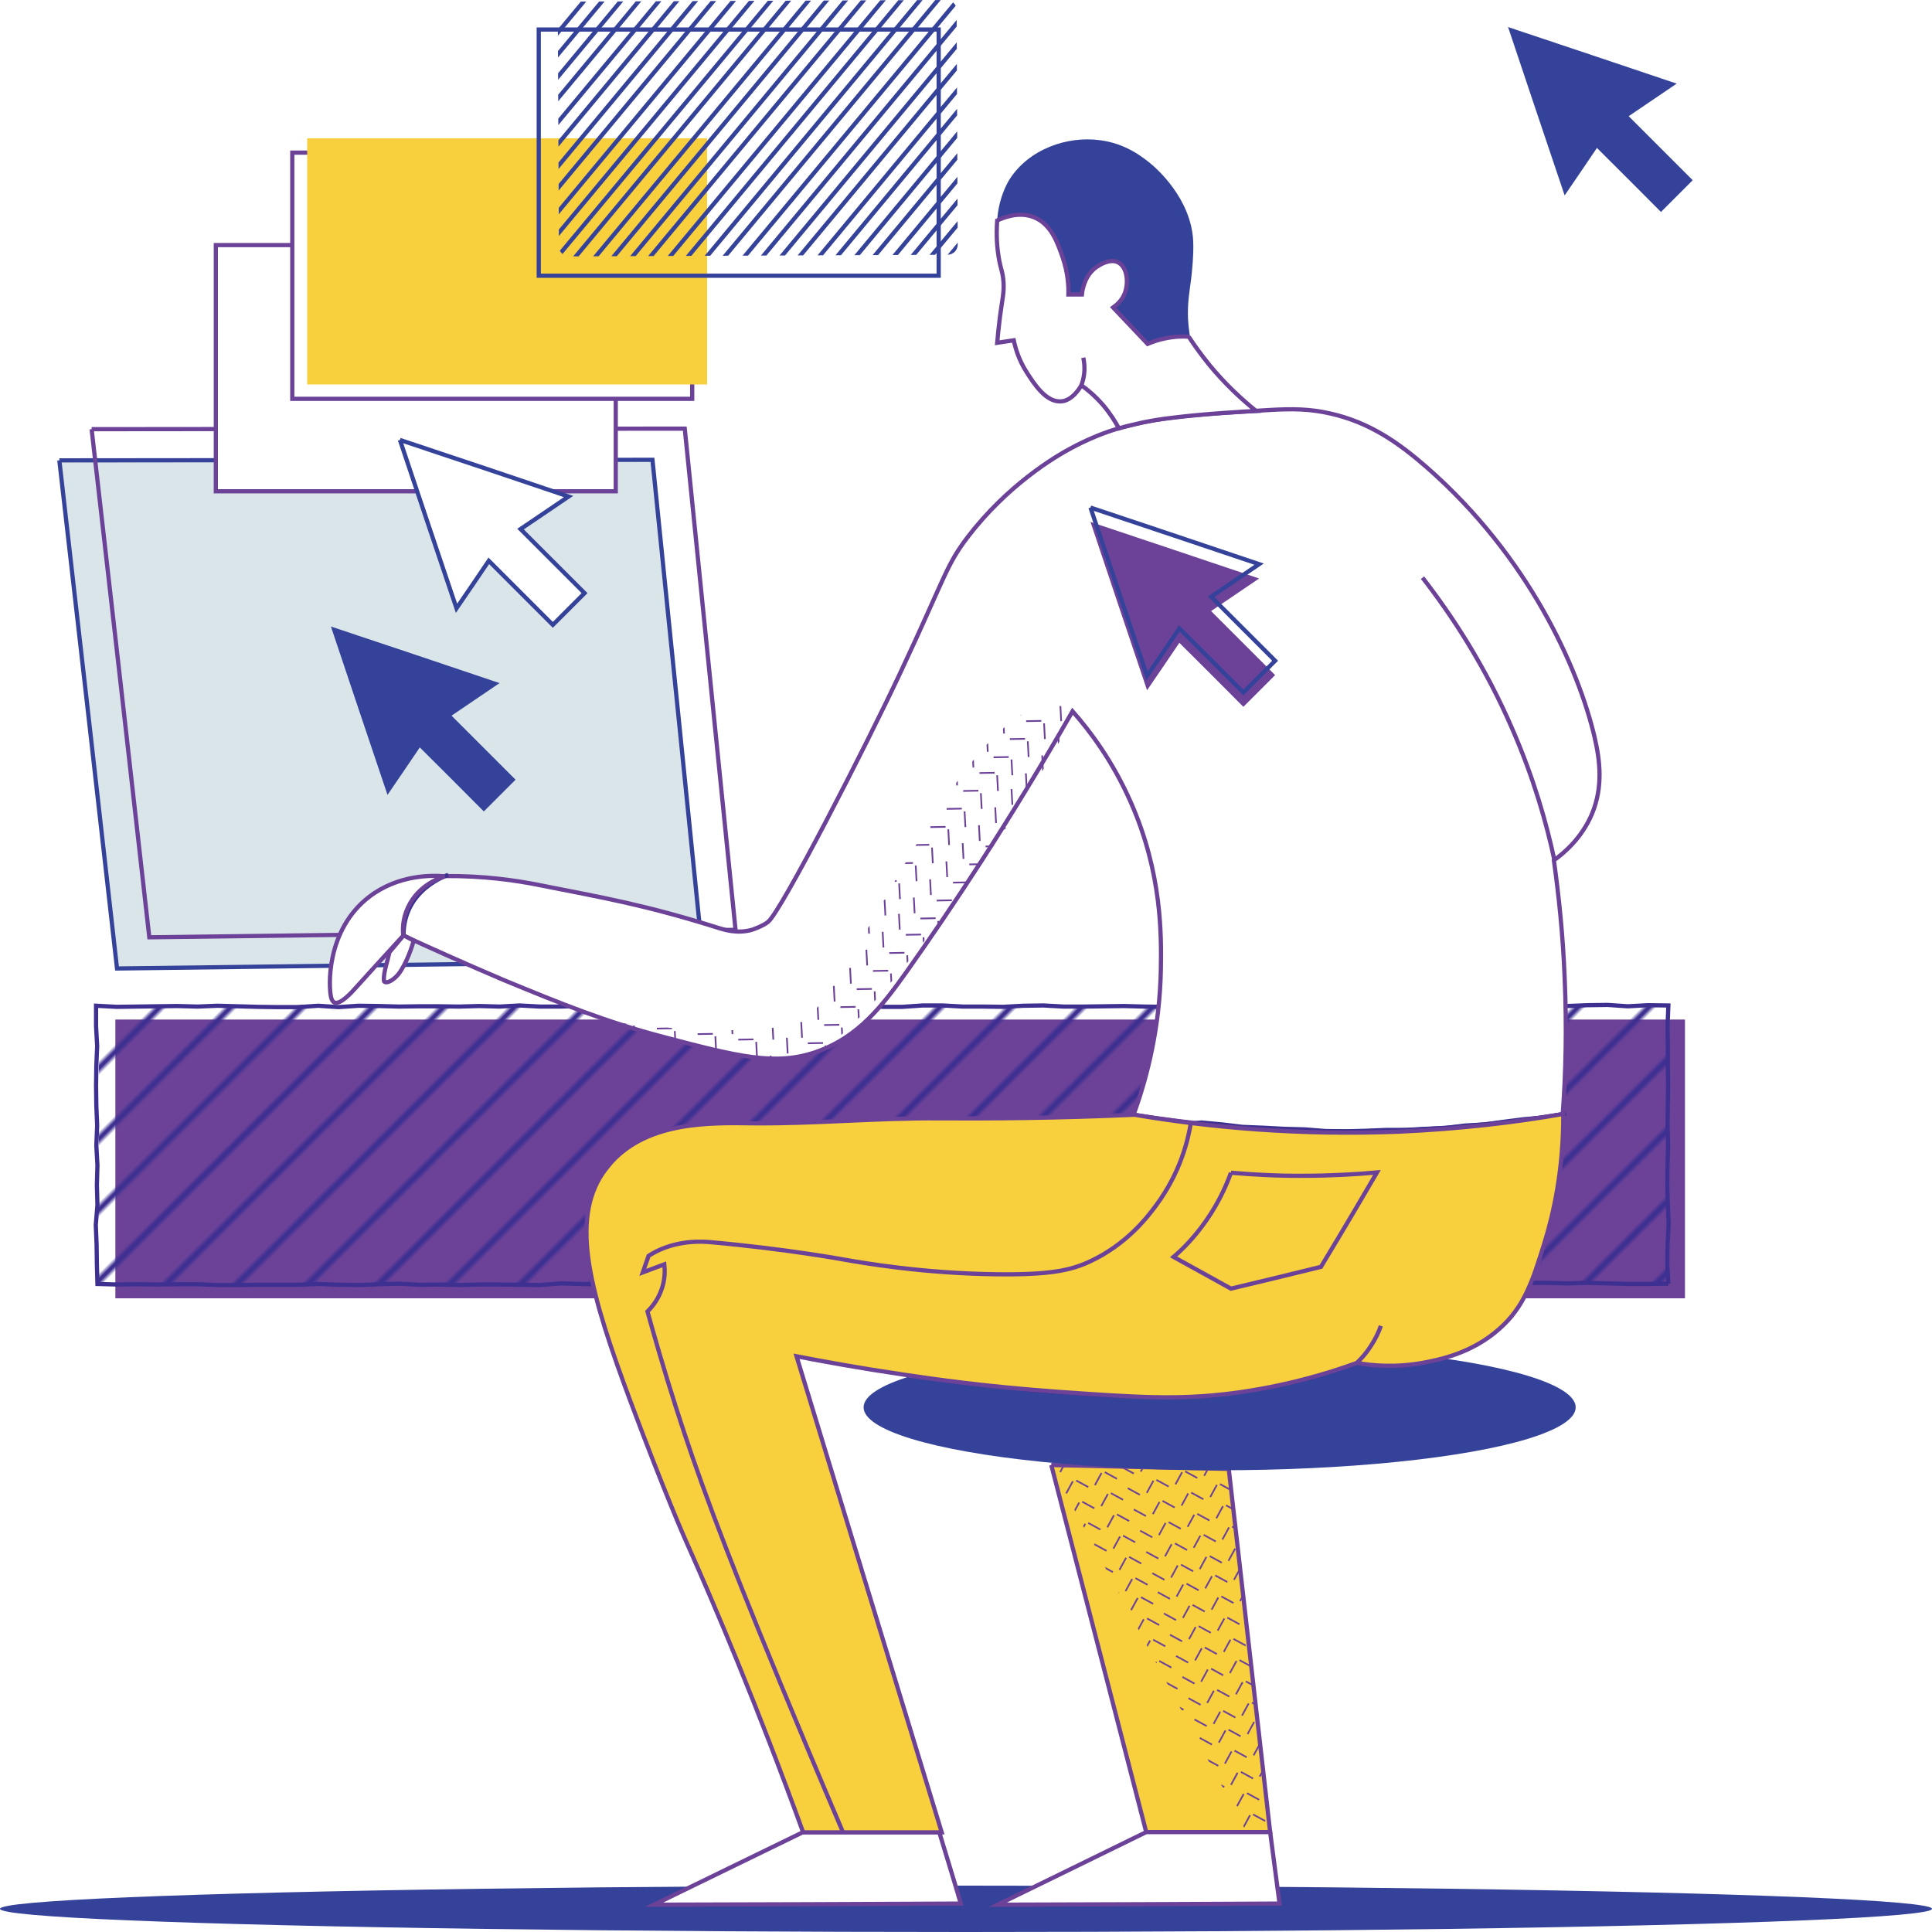 <?xml version="1.0" encoding="UTF-8"?> <svg xmlns="http://www.w3.org/2000/svg" xmlns:xlink="http://www.w3.org/1999/xlink" id="Layer_1" viewBox="0 0 700 700"><style>.st0,.st1{fill:none}.st1{stroke:#3d3091;stroke-width:3}.st2,.st3,.st4{fill:#dae5e9;stroke:#35429a;stroke-width:1.525;stroke-miterlimit:10}.st3,.st4{fill:none;stroke:#6c4299}.st4{fill:#fff}.st5{fill:#f8d03d}.st10,.st11,.st12,.st13,.st14,.st6,.st7,.st8,.st9{clip-path:url(#SVGID_2_);fill:none;stroke:#35429a;stroke-width:1.525;stroke-miterlimit:10}.st10,.st11,.st12,.st13,.st14,.st7,.st8,.st9{clip-path:url(#SVGID_4_)}.st10,.st11,.st12,.st13,.st14,.st8,.st9{clip-path:url(#SVGID_6_)}.st10,.st11,.st12,.st13,.st14,.st9{clip-path:url(#SVGID_8_)}.st10,.st11,.st12,.st13,.st14{clip-path:url(#SVGID_10_)}.st11,.st12,.st13,.st14{clip-path:url(#SVGID_12_)}.st12,.st13,.st14{clip-path:url(#SVGID_14_)}.st13,.st14{clip-path:url(#SVGID_16_)}.st14{clip-path:url(#SVGID_18_)}.st15,.st16,.st17,.st18,.st19,.st20,.st21,.st22,.st23,.st24,.st25{clip-path:url(#SVGID_20_);fill:none;stroke:#35429a;stroke-width:1.525;stroke-miterlimit:10}.st16,.st17,.st18,.st19,.st20,.st21,.st22,.st23,.st24,.st25{clip-path:url(#SVGID_22_)}.st17,.st18,.st19,.st20,.st21,.st22,.st23,.st24,.st25{clip-path:url(#SVGID_24_)}.st18,.st19,.st20,.st21,.st22,.st23,.st24,.st25{clip-path:url(#SVGID_26_)}.st19,.st20,.st21,.st22,.st23,.st24,.st25{clip-path:url(#SVGID_28_)}.st20,.st21,.st22,.st23,.st24,.st25{clip-path:url(#SVGID_30_)}.st21,.st22,.st23,.st24,.st25{clip-path:url(#SVGID_32_)}.st22,.st23,.st24,.st25{clip-path:url(#SVGID_34_)}.st23,.st24,.st25{clip-path:url(#SVGID_36_)}.st24,.st25{clip-path:url(#SVGID_38_)}.st25{clip-path:url(#SVGID_40_)}.st26,.st27,.st28,.st29,.st30,.st31,.st32,.st33,.st34,.st35,.st36{clip-path:url(#SVGID_42_);fill:none;stroke:#35429a;stroke-width:1.525;stroke-miterlimit:10}.st27,.st28,.st29,.st30,.st31,.st32,.st33,.st34,.st35,.st36{clip-path:url(#SVGID_44_)}.st28,.st29,.st30,.st31,.st32,.st33,.st34,.st35,.st36{clip-path:url(#SVGID_46_)}.st29,.st30,.st31,.st32,.st33,.st34,.st35,.st36{clip-path:url(#SVGID_48_)}.st30,.st31,.st32,.st33,.st34,.st35,.st36{clip-path:url(#SVGID_50_)}.st31,.st32,.st33,.st34,.st35,.st36{clip-path:url(#SVGID_52_)}.st32,.st33,.st34,.st35,.st36{clip-path:url(#SVGID_54_)}.st33,.st34,.st35,.st36{clip-path:url(#SVGID_56_)}.st34,.st35,.st36{clip-path:url(#SVGID_58_)}.st35,.st36{clip-path:url(#SVGID_60_)}.st36{clip-path:url(#SVGID_62_)}.st37{clip-path:url(#SVGID_64_)}.st37,.st38,.st39{fill:none;stroke:#35429a;stroke-width:1.525;stroke-miterlimit:10}.st39{fill:#f8d03d;stroke:#6c4299}.st40{fill:#35429a}.st41{fill:#6c4299}.st42{fill:none;stroke:#3d3091;stroke-width:1.525;stroke-miterlimit:10}.st43{fill:url(#SVGID_65_)}.st44{fill:#fff}.st45{clip-path:url(#SVGID_67_)}.st46{fill:none;stroke:#6c4299;stroke-width:.61;stroke-miterlimit:10}.st47{clip-path:url(#SVGID_69_)}.st48{clip-path:url(#SVGID_71_)}.st49{fill:#fff;stroke:#35429a;stroke-width:1.525;stroke-miterlimit:10}</style><pattern y="2673.1" width="72" height="72" patternUnits="userSpaceOnUse" id="c" viewBox="72.2 -72 72 72" overflow="visible"><path class="st0" d="M72.2 -72H144.2V0H72.2z"></path><path class="st0" d="M72.2 0h72v-72h-72V0z"></path><path class="st1" d="M144-54h72.5M144-30h72.5M144-6h72.5M72-54h72.5M72-30h72.5M72-6h72.5M0-54h72.5M0-30h72.5M0-6h72.5"></path></pattern><path class="st2" d="M21.5 166.8c71.6-.1 143.3-.1 214.9-.2 6.1 60.5 12.3 121 18.4 181.6l-212.4 2.7c-6.9-61.4-13.9-122.8-20.9-184.1"></path><path class="st3" d="M33.2 155.5c71.6-.1 143.3-.1 214.9-.2 6.1 60.5 12.3 121 18.4 181.6l-212.4 2.7c-6.9-61.4-13.9-122.8-20.9-184.1"></path><path class="st4" d="M78.2 88.8h144.9V178H78.2V88.8z"></path><path class="st4" d="M105.9 55.3h144.9v89.2H105.9V55.3z"></path><path class="st5" d="M111.3 50.1h144.9v89.2H111.3V50.1z"></path><defs><path id="SVGID_1_" d="M343.3 92.3l-137.1.6c-2 0-3.7-1.6-3.7-3.6l-.4-85c0-2 1.6-3.7 3.6-3.7L342.9 0c2 0 3.7 1.6 3.7 3.6l.4 85c0 2.1-1.7 3.7-3.7 3.7z"></path></defs><clipPath id="SVGID_2_"><use xlink:href="#SVGID_1_" overflow="visible"></use></clipPath><path class="st6" d="M188.3 28.4l39.9-48"></path><defs><path id="SVGID_3_" d="M343.3 92.3l-137.1.6c-2 0-3.7-1.6-3.7-3.6l-.4-85c0-2 1.6-3.7 3.6-3.7L342.9 0c2 0 3.7 1.6 3.7 3.6l.4 85c0 2.1-1.7 3.7-3.7 3.7z"></path></defs><clipPath id="SVGID_4_"><use xlink:href="#SVGID_3_" overflow="visible"></use></clipPath><path class="st7" d="M190 34.3l39.9-48"></path><defs><path id="SVGID_5_" d="M343.3 92.3l-137.1.6c-2 0-3.7-1.6-3.7-3.6l-.4-85c0-2 1.6-3.7 3.6-3.7L342.9 0c2 0 3.7 1.6 3.7 3.6l.4 85c0 2.1-1.7 3.7-3.7 3.7z"></path></defs><clipPath id="SVGID_6_"><use xlink:href="#SVGID_5_" overflow="visible"></use></clipPath><path class="st8" d="M195.5 35.8l39.9-48"></path><defs><path id="SVGID_7_" d="M343.3 92.3l-137.1.6c-2 0-3.7-1.6-3.7-3.6l-.4-85c0-2 1.6-3.7 3.6-3.7L342.9 0c2 0 3.7 1.6 3.7 3.6l.4 85c0 2.1-1.7 3.7-3.7 3.7z"></path></defs><clipPath id="SVGID_8_"><use xlink:href="#SVGID_7_" overflow="visible"></use></clipPath><path class="st9" d="M197.1 41.7l39.9-48"></path><defs><path id="SVGID_9_" d="M343.3 92.3l-137.1.6c-2 0-3.7-1.6-3.7-3.6l-.4-85c0-2 1.6-3.7 3.6-3.7L342.9 0c2 0 3.7 1.6 3.7 3.6l.4 85c0 2.1-1.7 3.7-3.7 3.7z"></path></defs><clipPath id="SVGID_10_"><use xlink:href="#SVGID_9_" overflow="visible"></use></clipPath><path class="st10" d="M198 49.3l59.9-72"></path><defs><path id="SVGID_11_" d="M343.3 92.3l-137.1.6c-2 0-3.7-1.6-3.7-3.6l-.4-85c0-2 1.6-3.7 3.6-3.7L342.9 0c2 0 3.7 1.6 3.7 3.6l.4 85c0 2.1-1.7 3.7-3.7 3.7z"></path></defs><clipPath id="SVGID_12_"><use xlink:href="#SVGID_11_" overflow="visible"></use></clipPath><path class="st11" d="M198.4 56.7l59.9-72.1"></path><defs><path id="SVGID_13_" d="M343.3 92.3l-137.1.6c-2 0-3.7-1.6-3.7-3.6l-.4-85c0-2 1.6-3.7 3.6-3.7L342.9 0c2 0 3.7 1.6 3.7 3.6l.4 85c0 2.1-1.7 3.7-3.7 3.7z"></path></defs><clipPath id="SVGID_14_"><use xlink:href="#SVGID_13_" overflow="visible"></use></clipPath><path class="st12" d="M186.2 79.5l88.6-106.6"></path><defs><path id="SVGID_15_" d="M343.3 92.3l-137.1.6c-2 0-3.7-1.6-3.7-3.6l-.4-85c0-2 1.6-3.7 3.6-3.7L342.9 0c2 0 3.7 1.6 3.7 3.6l.4 85c0 2.1-1.7 3.7-3.7 3.7z"></path></defs><clipPath id="SVGID_16_"><use xlink:href="#SVGID_15_" overflow="visible"></use></clipPath><path class="st13" d="M184.9 88.9l88.6-106.6"></path><defs><path id="SVGID_17_" d="M343.3 92.3l-137.1.6c-2 0-3.7-1.6-3.7-3.6l-.4-85c0-2 1.6-3.7 3.6-3.7L342.9 0c2 0 3.7 1.6 3.7 3.6l.4 85c0 2.1-1.7 3.7-3.7 3.7z"></path></defs><clipPath id="SVGID_18_"><use xlink:href="#SVGID_17_" overflow="visible"></use></clipPath><path class="st14" d="M194.2 86.4L278-14.5"></path><defs><path id="SVGID_19_" d="M343.3 92.3l-137.1.6c-2 0-3.7-1.6-3.7-3.6l-.4-85c0-2 1.6-3.7 3.6-3.7L342.9 0c2 0 3.7 1.6 3.7 3.6l.4 85c0 2.1-1.7 3.7-3.7 3.7z"></path></defs><clipPath id="SVGID_20_"><use xlink:href="#SVGID_19_" overflow="visible"></use></clipPath><path class="st15" d="M193.2 95.5L277.1-5.4"></path><defs><path id="SVGID_21_" d="M343.3 92.3l-137.1.6c-2 0-3.7-1.6-3.7-3.6l-.4-85c0-2 1.6-3.7 3.6-3.7L342.9 0c2 0 3.7 1.6 3.7 3.6l.4 85c0 2.1-1.7 3.7-3.7 3.7z"></path></defs><clipPath id="SVGID_22_"><use xlink:href="#SVGID_21_" overflow="visible"></use></clipPath><path class="st16" d="M200.1 95.3L284-5.5"></path><defs><path id="SVGID_23_" d="M343.3 92.3l-137.1.6c-2 0-3.7-1.6-3.7-3.6l-.4-85c0-2 1.6-3.7 3.6-3.7L342.9 0c2 0 3.7 1.6 3.7 3.6l.4 85c0 2.1-1.7 3.7-3.7 3.7z"></path></defs><clipPath id="SVGID_24_"><use xlink:href="#SVGID_23_" overflow="visible"></use></clipPath><path class="st17" d="M199.5 103.9l98.6-118.6"></path><g><defs><path id="SVGID_25_" d="M343.3 92.3l-137.1.6c-2 0-3.7-1.6-3.7-3.6l-.4-85c0-2 1.6-3.7 3.6-3.7L342.9 0c2 0 3.7 1.6 3.7 3.6l.4 85c0 2.1-1.7 3.7-3.7 3.7z"></path></defs><clipPath id="SVGID_26_"><use xlink:href="#SVGID_25_" overflow="visible"></use></clipPath><path class="st18" d="M196 116.8L321.9-34.7"></path></g><g><defs><path id="SVGID_27_" d="M343.3 92.3l-137.1.6c-2 0-3.7-1.6-3.7-3.6l-.4-85c0-2 1.6-3.7 3.6-3.7L342.9 0c2 0 3.7 1.6 3.7 3.6l.4 85c0 2.1-1.7 3.7-3.7 3.7z"></path></defs><clipPath id="SVGID_28_"><use xlink:href="#SVGID_27_" overflow="visible"></use></clipPath><path class="st19" d="M192.5 128.9L318.4-22.6"></path></g><g><defs><path id="SVGID_29_" d="M343.3 92.3l-137.1.6c-2 0-3.7-1.6-3.7-3.6l-.4-85c0-2 1.6-3.7 3.6-3.7L342.9 0c2 0 3.7 1.6 3.7 3.6l.4 85c0 2.1-1.7 3.7-3.7 3.7z"></path></defs><clipPath id="SVGID_30_"><use xlink:href="#SVGID_29_" overflow="visible"></use></clipPath><path class="st20" d="M200.8 127.1L326.7-24.4"></path></g><g><defs><path id="SVGID_31_" d="M343.3 92.3l-137.1.6c-2 0-3.7-1.6-3.7-3.6l-.4-85c0-2 1.6-3.7 3.6-3.7L342.9 0c2 0 3.7 1.6 3.7 3.6l.4 85c0 2.1-1.7 3.7-3.7 3.7z"></path></defs><clipPath id="SVGID_32_"><use xlink:href="#SVGID_31_" overflow="visible"></use></clipPath><path class="st21" d="M197.2 139.2l126-151.5"></path></g><g><defs><path id="SVGID_33_" d="M343.3 92.3l-137.1.6c-2 0-3.7-1.6-3.7-3.6l-.4-85c0-2 1.6-3.7 3.6-3.7L342.9 0c2 0 3.7 1.6 3.7 3.6l.4 85c0 2.1-1.7 3.7-3.7 3.7z"></path></defs><clipPath id="SVGID_34_"><use xlink:href="#SVGID_33_" overflow="visible"></use></clipPath><path class="st22" d="M222.1 117.8l143.8-173"></path></g><g><defs><path id="SVGID_35_" d="M343.3 92.3l-137.1.6c-2 0-3.7-1.6-3.7-3.6l-.4-85c0-2 1.6-3.7 3.6-3.7L342.9 0c2 0 3.7 1.6 3.7 3.6l.4 85c0 2.1-1.7 3.7-3.7 3.7z"></path></defs><clipPath id="SVGID_36_"><use xlink:href="#SVGID_35_" overflow="visible"></use></clipPath><path class="st23" d="M239.2 105.1L362.5-43.3"></path></g><g><defs><path id="SVGID_37_" d="M343.3 92.3l-137.1.6c-2 0-3.7-1.6-3.7-3.6l-.4-85c0-2 1.6-3.7 3.6-3.7L342.9 0c2 0 3.7 1.6 3.7 3.6l.4 85c0 2.1-1.7 3.7-3.7 3.7z"></path></defs><clipPath id="SVGID_38_"><use xlink:href="#SVGID_37_" overflow="visible"></use></clipPath><path class="st24" d="M247.4 103.4L370.7-45"></path></g><g><defs><path id="SVGID_39_" d="M343.3 92.3l-137.1.6c-2 0-3.7-1.6-3.7-3.6l-.4-85c0-2 1.6-3.7 3.6-3.7L342.9 0c2 0 3.7 1.6 3.7 3.6l.4 85c0 2.1-1.7 3.7-3.7 3.7z"></path></defs><clipPath id="SVGID_40_"><use xlink:href="#SVGID_39_" overflow="visible"></use></clipPath><path class="st25" d="M244 115.3L367.3-33"></path></g><g><defs><path id="SVGID_41_" d="M343.3 92.3l-137.1.6c-2 0-3.7-1.6-3.7-3.6l-.4-85c0-2 1.6-3.7 3.6-3.7L342.9 0c2 0 3.7 1.6 3.7 3.6l.4 85c0 2.1-1.7 3.7-3.7 3.7z"></path></defs><clipPath id="SVGID_42_"><use xlink:href="#SVGID_41_" overflow="visible"></use></clipPath><path class="st26" d="M237.3 132L422.5-90.8"></path></g><g><defs><path id="SVGID_43_" d="M343.3 92.3l-137.1.6c-2 0-3.7-1.6-3.7-3.6l-.4-85c0-2 1.6-3.7 3.6-3.7L342.9 0c2 0 3.7 1.6 3.7 3.6l.4 85c0 2.1-1.7 3.7-3.7 3.7z"></path></defs><clipPath id="SVGID_44_"><use xlink:href="#SVGID_43_" overflow="visible"></use></clipPath><path class="st27" d="M231.3 147.2L372.9-23.2"></path></g><g><defs><path id="SVGID_45_" d="M343.3 92.3l-137.1.6c-2 0-3.7-1.6-3.7-3.6l-.4-85c0-2 1.6-3.7 3.6-3.7L342.9 0c2 0 3.7 1.6 3.7 3.6l.4 85c0 2.1-1.7 3.7-3.7 3.7z"></path></defs><clipPath id="SVGID_46_"><use xlink:href="#SVGID_45_" overflow="visible"></use></clipPath><path class="st28" d="M196.7 196.9l209.5-252"></path></g><g><defs><path id="SVGID_47_" d="M343.3 92.3l-137.1.6c-2 0-3.7-1.6-3.7-3.6l-.4-85c0-2 1.6-3.7 3.6-3.7L342.9 0c2 0 3.7 1.6 3.7 3.6l.4 85c0 2.1-1.7 3.7-3.7 3.7z"></path></defs><clipPath id="SVGID_48_"><use xlink:href="#SVGID_47_" overflow="visible"></use></clipPath><path class="st29" d="M188.1 215.1l209.5-252"></path></g><g><defs><path id="SVGID_49_" d="M343.3 92.3l-137.1.6c-2 0-3.7-1.6-3.7-3.6l-.4-85c0-2 1.6-3.7 3.6-3.7L342.9 0c2 0 3.7 1.6 3.7 3.6l.4 85c0 2.1-1.7 3.7-3.7 3.7z"></path></defs><clipPath id="SVGID_50_"><use xlink:href="#SVGID_49_" overflow="visible"></use></clipPath><path class="st30" d="M271.8 123.1l83.8-100.9"></path></g><g><defs><path id="SVGID_51_" d="M343.3 92.3l-137.1.6c-2 0-3.7-1.6-3.7-3.6l-.4-85c0-2 1.6-3.7 3.6-3.7L342.9 0c2 0 3.7 1.6 3.7 3.6l.4 85c0 2.1-1.7 3.7-3.7 3.7z"></path></defs><clipPath id="SVGID_52_"><use xlink:href="#SVGID_51_" overflow="visible"></use></clipPath><path class="st31" d="M270.8 132.1l83.8-100.9"></path></g><g><defs><path id="SVGID_53_" d="M343.3 92.3l-137.1.6c-2 0-3.7-1.6-3.7-3.6l-.4-85c0-2 1.6-3.7 3.6-3.7L342.9 0c2 0 3.7 1.6 3.7 3.6l.4 85c0 2.1-1.7 3.7-3.7 3.7z"></path></defs><clipPath id="SVGID_54_"><use xlink:href="#SVGID_53_" overflow="visible"></use></clipPath><path class="st32" d="M277.7 132l83.8-100.9"></path></g><g><defs><path id="SVGID_55_" d="M343.3 92.3l-137.1.6c-2 0-3.7-1.6-3.7-3.6l-.4-85c0-2 1.6-3.7 3.6-3.7L342.9 0c2 0 3.7 1.6 3.7 3.6l.4 85c0 2.1-1.7 3.7-3.7 3.7z"></path></defs><clipPath id="SVGID_56_"><use xlink:href="#SVGID_55_" overflow="visible"></use></clipPath><path class="st33" d="M277.1 140.6L375.7 22"></path></g><g><defs><path id="SVGID_57_" d="M343.3 92.3l-137.1.6c-2 0-3.7-1.6-3.7-3.6l-.4-85c0-2 1.6-3.7 3.6-3.7L342.9 0c2 0 3.7 1.6 3.7 3.6l.4 85c0 2.1-1.7 3.7-3.7 3.7z"></path></defs><clipPath id="SVGID_58_"><use xlink:href="#SVGID_57_" overflow="visible"></use></clipPath><path class="st34" d="M273.6 153.5L399.5 1.9"></path></g><g><defs><path id="SVGID_59_" d="M343.3 92.3l-137.1.6c-2 0-3.7-1.6-3.7-3.6l-.4-85c0-2 1.6-3.7 3.6-3.7L342.9 0c2 0 3.7 1.6 3.7 3.6l.4 85c0 2.1-1.7 3.7-3.7 3.7z"></path></defs><clipPath id="SVGID_60_"><use xlink:href="#SVGID_59_" overflow="visible"></use></clipPath><path class="st35" d="M270.1 165.6L396 14.1"></path></g><g><defs><path id="SVGID_61_" d="M343.3 92.3l-137.1.6c-2 0-3.7-1.6-3.7-3.6l-.4-85c0-2 1.6-3.7 3.6-3.7L342.9 0c2 0 3.7 1.6 3.7 3.6l.4 85c0 2.1-1.7 3.7-3.7 3.7z"></path></defs><clipPath id="SVGID_62_"><use xlink:href="#SVGID_61_" overflow="visible"></use></clipPath><path class="st36" d="M278.4 163.8L404.3 12.3"></path></g><g><defs><path id="SVGID_63_" d="M343.3 92.3l-137.1.6c-2 0-3.7-1.6-3.7-3.6l-.4-85c0-2 1.6-3.7 3.6-3.7L342.9 0c2 0 3.7 1.6 3.7 3.6l.4 85c0 2.1-1.7 3.7-3.7 3.7z"></path></defs><clipPath id="SVGID_64_"><use xlink:href="#SVGID_63_" overflow="visible"></use></clipPath><path class="st37" d="M274.8 175.9l126-151.5"></path></g><path class="st38" d="M195.2 10.7h144.9v89.2H195.2V10.7z"></path><path class="st39" d="M380.9 530.8c11.5 44.3 22.9 88.6 34.4 133h44.9c-5-43.9-10-87.7-15-131.6-21.4-.4-42.8-.9-64.3-1.4"></path><ellipse class="st40" cx="441.9" cy="509.9" rx="129" ry="22.8"></ellipse><path class="st41" d="M41.8 369.4h568.7v101H41.8v-101z"></path><path class="st42" d="M604.5 465.1l-7.3.1h-7.3l-7.3-.2-7.3-.2-7.3.2-7.3-.2h-7.3l-7.3.5-7.3-.4-7.3.4-7.3-.2-7.3.2-7.3-.3H495l-7.3.2-7.3.1-7.3-.1-7.3-.2-7.3.4h-7.3l-7.3-.2h-7.3l-7.3-.2H422l-7.3.1-7.3.3-7.3-.5-7.3.3-7.3.2-7.3-.4-7.3-.1-7.3.6-7.3-.5-7.3.5h-7.3l-7.3-.1-7.3-.3h-14.6l-7.3.2-7.3-.3-7.3-.1-7.3.5-7.3-.4-7.3-.1-7.3.2h-7.3l-7.3.3-7.3-.4-7.3.4-7.3.1-7.3-.1-7.3-.2-7.3-.2-7.3.6-7.3-.1-7.3-.1h-7.3l-7.3.2-7.3-.2-7.3.1-7.3-.4-7.3.2-7.3.3-7.3-.1-7.3-.3-7.3.3H93.5l-7.3.1h-7.3l-7.3-.3h-7.3l-7.3.1-7.3-.1-7.3.1-7.1-.2-.2-7-.1-7.2-.3-7.2.6-7.2-.2-7.2.2-7.2-.4-7.2.3-7.2-.3-7.2-.1-7.2.1-7.2.3-7.2-.4-7.2v-7.4l7.5.4 7.3-.1 7.3-.1 7.3-.1 7.3.2 7.3-.3 7.3.2 7.3.2 7.3.1h7.3l7.3-.5 7.3.5 7.3-.5 7.3.1 7.3.2 7.3-.1h7.3l7.3.1 7.3-.2 7.3.2 7.3-.4 7.3.4h7.3l7.3-.2 7.3-.1h14.6l7.3-.1 7.3.1 7.3.1 7.3-.1 7.3.3 7.3-.4 7.3.3h14.6l7.3-.2 7.3-.2 7.3.6h7.3l7.3-.5h7.3l7.3.4h7.3l7.3.1 7.3-.4 7.3-.1 7.3.4h7.3l7.3-.1 7.3-.1 7.3.2 7.3.1 7.3-.4 7.3.3h7.3l7.3-.4 7.3.4h7.3l7.3-.4 7.3.4 7.3-.3 7.3-.2h14.6l7.3.4h14.6l7.3-.2 7.3.2 7.3-.3 7.3.1 7.3.1 7.3-.3 7.3-.1 7.3.5 7.3-.4 7.4.1-.3 7.3.1 7.2v7.2l.1 7.2-.1 7.2-.1 7.2.2 7.2-.2 7.2-.1 7.2.2 7.2.3 7.2-.4 7.2-.1 7.2.4 7.1z"></path><pattern id="SVGID_65_" xlink:href="#c" patternTransform="scale(.757 -.756) rotate(45 -32734.714 7461.632)"></pattern><path class="st43" d="M35.8 364.1h568.7v101H35.8v-101z"></path><path class="st4" d="M146.2 339c-.2-1.9-.4-7 2.7-12.2 4-6.9 10.8-8.9 12.3-9.4 14.3-.1 25.6 1.6 33.3 3.1 24.7 4.9 39.1 7.3 66.1 15.8 1.7.5 6.4 2.1 11.8.6.1 0 4.3-1.5 5.9-2.9 4.7-3.8 35.2-63.1 48.2-90.9 16-34.1 16.2-38.1 24.1-48.5 14.3-18.7 31.5-29.1 37.8-32.4 19.9-10.6 36.8-11.6 70.7-13.6 9.6-.6 15.7-.4 22.8 1.2 14.3 3.2 24.8 10.6 34.9 19.4 37.3 32.6 55.1 73.1 60.9 97.7 2 8.6 3.2 18.1-.9 28-3.7 8.7-10 14.1-13.8 16.8 1.8 13 3.3 27.2 3.9 42.6.8 18 .4 34.5-.7 49.4-23.5 3.7-51.5 6.5-83.1 6.2-27.1-.2-51.4-2.7-72.4-6 5-13.7 9.5-31.6 9.9-52.7.2-12.4.4-34.8-10.8-60.3-6.6-15.1-15-26.2-21.2-33.2-23.2 40.5-44.2 71.9-60 94.2-8.5 11.9-17.3 23.9-33.1 29.3-14.5 5-28.2 1.6-55.1-5.5-20.7-5.4-36.3-11.7-58.1-20.7-14.8-6.3-27.4-12-36.1-16z"></path><ellipse class="st40" cx="350" cy="691.6" rx="350" ry="8.4"></ellipse><path class="st40" d="M361.3 79.9c1.3-.7 6.6-3.6 12.2-1.7 1 .4 4.2 1.3 7.3 6.4 7.6 12.5 6.2 22 6.2 22h4.9s3-11.5 10-12.5c7.1-1 8.4 15.5 0 17.7 11.1 8.5 13.8 12.7 13.8 12.7 1.2-.5 2.5-1 4-1.5 4.6-1.3 8.7-1.2 11.5-.8-.3-1.9-.8-5-.8-8.7 0-4.9.6-7.8 1.2-12.7.2-1.5 1-8.9.7-13.8-.9-15.3-13.5-26.1-14.9-27.3-3.1-2.6-9.4-7.7-18.8-8.9-11.8-1.6-25.8 3.1-32.9 14.3-3.4 5.8-4.2 11.5-4.4 14.8z"></path><path class="st44" d="M566.7 403.6l-6.9 3.2-6.6 3.3-6.9 2.7-6 4.5-5.9 4.6-6.4 3.9-5.9 4.5-6.1 4.3-5.8 4.7-6.1 4.2-6.2 4.2-6 4.4-5.9 4.6-6 4.5-6.3 4-5.9 4.5-6.2 4.2-6.1 4.3-5.8 4.7-6.2 4.2-6.1 4.4 1.1 6.9.8 6.9-7.5.1-7.5.3-7.5-.2-7.5.2-7.5-.1-7.5-.4-7.5-.6-7.5-.5-7.5-.6-3.5-6.8-3.3-6.9-2-7.3-2.1-7.3-.5-7.6.2-7.6 1.6-7.4 2.4-7.2 3.1-5.8 3.9-5.3 4.5-4.9 5.2-4.1 5.8-4.3 6.2-3.9 6.6-3 6.9-2.3 6.9-2.4 7.1-1.5 7.3-.5 7.2-.7 7.5.7 7.5.9 7.5.3 7.5.4 7.5.2 7.5.6 7.5.1 7.2-.2 7.2-.3h7.2l7.2-.4 7.2-.3 7.1-.9 7.2-.4 7.1-1 7.1-.9 7.2-.6 7.2-1.3z"></path><path class="st42" d="M566.7 403.6l-6.9 3.2-6.6 3.3-6.9 2.7-6 4.5-5.9 4.6-6.4 3.9-5.9 4.5-6.1 4.3-5.8 4.7-6.1 4.2-6.2 4.2-6 4.4-5.9 4.6-6 4.5-6.3 4-5.9 4.5-6.2 4.2-6.1 4.3-5.8 4.7-6.2 4.2-6.1 4.4 1.1 6.9.8 6.9-7.5.1-7.5.3-7.5-.2-7.5.2-7.5-.1-7.5-.4-7.5-.6-7.5-.5-7.5-.6-3.5-6.8-3.3-6.9-2-7.3-2.1-7.3-.5-7.6.2-7.6 1.6-7.4 2.4-7.2 3.1-5.8 3.9-5.3 4.5-4.9 5.2-4.1 5.8-4.3 6.2-3.9 6.6-3 6.9-2.3 6.9-2.4 7.1-1.5 7.3-.5 7.2-.7 7.5.7 7.5.9 7.5.3 7.5.4 7.5.2 7.5.6 7.5.1 7.2-.2 7.2-.3h7.2l7.2-.4 7.2-.3 7.1-.9 7.2-.4 7.1-1 7.1-.9 7.2-.6 7.2-1.3zm-74.9 90.3l5.6-3.8 4.9-4.6 3.8-5.4"></path><path class="st42" d="M162.4 317s-16.3 5.1-16.2 22"></path><path class="st4" d="M141.1 345c-.4 1.7-.8 3.4-1.3 5.1-.4 1.7-.8 3.4-.7 5.1 0 .2 0 .4.2.5.2.2.5.2.8.2 2.2-.3 4.3-3 4.3-3 3-3.9 5-10.3 5.5-12.1-1.2-.6-2.5-1.3-3.7-1.9-1.7 2.1-3.4 4.1-5.1 6.1"></path><g><defs><path id="SVGID_66_" d="M389 257.6C353.8 238 308.6 363 290.1 370.1c-18.4 7.1-69.9 0-69.9 0s55.2 19 75.7 11c20.5-7.9 87.2-104.2 93.1-123.5z"></path></defs><clipPath id="SVGID_67_"><use xlink:href="#SVGID_66_" overflow="visible"></use></clipPath><g class="st45"><path class="st46" d="M361.1 365.1l.3 5.7m-6.2.9l.3 5.7m-6.2.8l.3 5.7m-6.2.8l.3 5.7m-6.2.9l.3 5.7m-6.2.8l.3 5.7m-6.2.9l.3 5.7m-6.7-6.6l5.5-.1m.4-6.4l5.5-.1m.4-6.4l5.5-.1m.4-6.5l5.5-.1m.4-6.4l5.5-.1m.4-6.5l5.5-.1m.4-6.4l5.5-.1m-7.9-7.6l.3 5.7m-6.2.9l.3 5.7m-6.2.8l.3 5.7m-6.2.8l.3 5.7m-6.2.9l.3 5.7m-6.2.8l.3 5.7m-6.3.8l.3 5.7m-6.7-6.5l5.5-.1m.4-6.4l5.5-.1m.4-6.5l5.5-.1m.4-6.4l5.5-.1m.4-6.4l5.5-.1m.5-6.5l5.5-.1m.4-6.4l5.5-.1m-8-7.6l.3 5.7m-6.2.8l.3 5.7m-6.2.9l.3 5.7m-6.2.8l.3 5.7m-6.2.8l.3 5.7m-6.2.9l.3 5.7m-6.2.8l.3 5.7m-6.7-6.5l5.5-.1m.4-6.4l5.5-.1m.4-6.5l5.5-.1m.4-6.4l5.5-.1m.4-6.5l5.5-.1m.4-6.4l5.5-.1m.4-6.4l5.5-.1m-7.9-7.6l.3 5.7m-6.2.8l.3 5.7m-6.2.9l.3 5.7m-6.2.8l.3 5.7m-6.2.8l.3 5.7m-6.3.9l.3 5.7m-6.2.8l.3 5.7m-6.7-6.5l5.5-.1m.4-6.5l5.5-.1m.4-6.4l5.5-.1m.4-6.4l5.5-.1m.4-6.5l5.5-.1m.4-6.4l5.5-.1m.5-6.5l5.5-.1m-8-7.5l.3 5.7m-6.2.8l.3 5.7m-6.2.8l.3 5.7m-6.2.9l.3 5.7m-6.2.8l.3 5.7m-6.2.9l.3 5.7m-6.2.8l.3 5.7m29.9 34.1l.3 5.7m-6.2.8l.3 5.7m-6.2.9l.3 5.7m-6.2.8l.3 5.7m-6.2.8l.3 5.7m-6.2.9l.3 5.7m-6.2.8l.3 5.7m-6.8-6.5l5.5-.1m.5-6.5l5.5-.1m.4-6.4l5.5-.1m.4-6.4l5.5-.1m.4-6.5l5.5-.1m.4-6.4l5.5-.1m.4-6.5l5.5-.1m-7.9-7.5l.3 5.7m-6.2.8l.3 5.7m-6.2.8l.3 5.7m-6.3.9l.3 5.7m-6.2.8l.3 5.7m-6.2.9l.3 5.7m-6.2.8l.3 5.7m-6.7-6.5l5.5-.1m.4-6.5l5.5-.1m.4-6.4l5.5-.1m.4-6.5l5.5-.1m.4-6.4l5.5-.1m.4-6.4l5.5-.1m.4-6.5l5.5-.1m-7.9-7.6l.3 5.7m-6.2.9l.3 5.7m-6.2.8l.3 5.7m-6.2.9l.3 5.7m-6.2.8l.3 5.7m-6.2.8l.3 5.7m-6.2.9l.3 5.7m-6.8-6.6l5.5-.1m.4-6.4l5.5-.1m.5-6.4l5.5-.1m.4-6.5l5.5-.1m.4-6.4l5.5-.1m.4-6.4l5.5-.1m.4-6.5l5.5-.1m-7.9-7.6l.3 5.7m-6.2.9l.3 5.7m-6.2.8l.3 5.7m-6.3.8l.3 5.7m-6.2.9l.3 5.7m-6.2.8l.3 5.7m-6.2.9l.3 5.7m-6.7-6.6l5.5-.1m.4-6.4l5.5-.1m.4-6.5l5.5-.1m.4-6.4l5.5-.1m.4-6.4l5.5-.1m.4-6.5l5.5-.1m.4-6.4l5.5-.1m-7.9-7.6l.3 5.7m-6.2.8l.3 5.7m-6.2.9l.3 5.7m-6.2.8l.3 5.7m-6.2.9l.3 5.7m-6.2.8l.3 5.7m-6.2.8l.3 5.7m70.5-94.9l.3 5.7m-6.2.9l.3 5.7m-6.2.8l.3 5.7m-6.2.8l.3 5.7m-6.2.9l.3 5.7m-6.2.8l.3 5.7m-6.2.9l.3 5.7m-6.8-6.6l5.5-.1m.4-6.4l5.5-.1m.4-6.4l5.5-.1m.4-6.5l5.5-.1m.5-6.4l5.5-.1m.4-6.5l5.5-.1m.4-6.4l5.5-.1m-7.9-7.6l.3 5.7m-6.3.9l.3 5.7m-6.2.8l.3 5.7m-6.2.8l.3 5.7m-6.2.9l.3 5.7m-6.2.8l.3 5.7m-6.2.8l.3 5.7m-6.7-6.5l5.5-.1m.4-6.4l5.5-.1m.4-6.5l5.5-.1m.4-6.4l5.5-.1m.4-6.4l5.5-.1m.4-6.5l5.5-.1m.4-6.4l5.5-.1m-7.9-7.6l.3 5.7m-6.2.8l.3 5.7m-6.2.9l.3 5.7m-6.2.8l.3 5.7m-6.2.8l.3 5.7m-6.2.9l.3 5.7m-6.2.8l.3 5.7m-6.8-6.5l5.5-.1m.4-6.4l5.5-.1m.4-6.5l5.5-.1m.4-6.4l5.5-.1m.5-6.5l5.5-.1m.4-6.4l5.5-.1m.4-6.4l5.5-.1m-8-7.6l.3 5.7m-6.2.8l.3 5.7m-6.2.9l.3 5.7m-6.2.8l.3 5.7m-6.2.8l.3 5.7m-6.2.9l.3 5.7m-6.2.8l.3 5.7m-6.7-6.5l5.5-.1m.4-6.5l5.5-.1m.4-6.4l5.5-.1m.4-6.4l5.5-.1m.4-6.5l5.5-.1m.4-6.4l5.5-.1m.4-6.5l5.5-.1m-7.9-7.5l.3 5.7m-6.2.8l.3 5.7m-6.2.8l.3 5.7m-6.2.9l.3 5.7m-6.2.8l.3 5.7m-6.2.9l.3 5.7m-6.3.8l.3 5.7m30 34.1l.3 5.7m-6.2.8l.3 5.7m-6.2.9l.3 5.7m-6.2.8l.3 5.7m-6.2.8l.3 5.7m-6.3.9l.3 5.7m-6.2.8l.3 5.7m-6.7-6.5l5.5-.1m.4-6.5l5.5-.1m.4-6.4l5.5-.1m.4-6.4l5.5-.1m.4-6.5l5.5-.1m.4-6.4l5.5-.1m.5-6.5l5.5-.1m-8-7.5l.3 5.7m-6.2.8l.3 5.7m-6.2.8l.3 5.7m-6.2.9l.3 5.7m-6.2.8l.3 5.7m-6.2.9l.3 5.7m-6.2.8l.3 5.7m-6.7-6.5l5.5-.1m.4-6.5l5.5-.1m.4-6.4l5.5-.1m.4-6.5l5.5-.1m.4-6.4l5.5-.1m.4-6.4l5.5-.1m.4-6.5l5.5-.1m-7.9-7.6l.3 5.7m-6.2.9l.3 5.7m-6.2.8l.3 5.7m-6.2.9l.3 5.7m-6.3.8l.3 5.7m-6.2.8l.3 5.7m-6.2.9l.3 5.7m-6.7-6.6l5.5-.1m.4-6.4l5.5-.1m.4-6.4l5.5-.1m.4-6.5l5.5-.1m.4-6.4l5.5-.1m.4-6.4l5.5-.1m.5-6.5l5.5-.1m-8-7.6l.3 5.7m-6.2.9l.3 5.7m-6.2.8l.3 5.7m-6.2.8l.3 5.7m-6.2.9l.3 5.7m-6.2.8l.3 5.7m-6.2.9l.3 5.7m-6.8-6.6l5.5-.1m.5-6.4l5.5-.1m.4-6.4l5.5-.1m.4-6.5l5.5-.1m.4-6.4l5.5-.1m.4-6.5l5.5-.1m.4-6.4l5.5-.1m-7.9-7.6l.3 5.7m-6.2.8l.3 5.7m-6.2.9l.3 5.7m-6.2.8l.3 5.7m-6.3.9l.3 5.7m-6.2.8l.3 5.7m-6.2.8l.3 5.7M442.6 275l.3 5.7m-6.3.9l.3 5.7m-6.2.8l.3 5.7m-6.2.9l.3 5.7m-6.2.8l.3 5.7m-6.2.8l.3 5.7m-6.2.9l.3 5.7m-6.7-6.5l5.5-.1m.4-6.5l5.5-.1m.4-6.4l5.5-.1m.4-6.5l5.5-.1m.4-6.4l5.5-.1m.4-6.4l5.5-.1m.4-6.5l5.5-.1m-7.9-7.6l.3 5.7m-6.2.9l.3 5.7m-6.2.8l.3 5.7m-6.2.8l.3 5.7m-6.2.9l.3 5.7m-6.2.8l.3 5.7m-6.3.9l.3 5.7m-6.7-6.6l5.5-.1m.4-6.4l5.5-.1m.4-6.4l5.5-.1m.4-6.5l5.5-.1m.4-6.4l5.5-.1m.5-6.5l5.5-.1m.4-6.4l5.5-.1m-8-7.6l.3 5.7m-6.2.8l.3 5.7m-6.2.9l.3 5.7m-6.2.8l.3 5.7m-6.2.9l.3 5.7m-6.2.8l.3 5.7m-6.2.8l.3 5.7m-6.7-6.5l5.5-.1m.4-6.4l5.5-.1m.4-6.5l5.5-.1m.4-6.4l5.5-.1m.4-6.4l5.5-.1m.4-6.5l5.5-.1m.4-6.4l5.5-.1m-7.9-7.6l.3 5.7m-6.2.8l.3 5.7m-6.2.9l.3 5.7m-6.2.8l.3 5.7m-6.2.8l.3 5.7m-6.2.9l.3 5.7m-6.3.8l.3 5.7m-6.7-6.5l5.5-.1m.4-6.4l5.5-.1m.4-6.5l5.5-.1m.4-6.4l5.5-.1m.4-6.5l5.5-.1m.4-6.4l5.5-.1m.5-6.4l5.5-.1m-8-7.6l.3 5.7m-6.2.8l.3 5.7m-6.2.9l.3 5.7m-6.2.8l.3 5.7m-6.2.8l.3 5.7m-6.2.9l.3 5.7m-6.2.8l.3 5.7m29.9 34.1l.3 5.7m-6.2.8l.3 5.7m-6.2.9l.3 5.7m-6.2.8l.3 5.7m-6.2.9l.3 5.7m-6.2.8l.3 5.7m-6.2.8l.3 5.7m-6.8-6.5l5.5-.1m.5-6.4l5.5-.1m.4-6.5l5.5-.1m.4-6.4l5.5-.1m.4-6.5l5.5-.1m.4-6.4l5.5-.1m.4-6.4l5.5-.1m-7.9-7.6l.3 5.7m-6.2.8l.3 5.7m-6.2.9l.3 5.7m-6.2.8l.3 5.7m-6.3.8l.3 5.7m-6.2.9l.3 5.7m-6.2.8l.3 5.7m-6.7-6.5l5.5-.1m.4-6.5l5.5-.1m.4-6.4l5.5-.1m.4-6.4l5.5-.1m.4-6.5l5.5-.1m.4-6.4l5.5-.1m.4-6.5l5.5-.1m-7.9-7.5l.3 5.7m-6.2.8l.3 5.7m-6.2.8l.3 5.7m-6.2.9l.3 5.7m-6.2.8l.3 5.7m-6.2.9l.3 5.7m-6.2.8l.3 5.7m-6.8-6.5l5.5-.1m.4-6.5l5.5-.1m.5-6.4l5.5-.1m.4-6.5l5.5-.1m.4-6.4l5.5-.1m.4-6.4l5.5-.1m.4-6.5l5.5-.1m-7.9-7.6l.3 5.7m-6.2.9l.3 5.7m-6.2.8l.3 5.7m-6.2.9l.3 5.7m-6.3.8l.3 5.7m-6.2.8l.3 5.7m-6.2.9l.3 5.7m-6.7-6.6l5.5-.1m.4-6.4l5.5-.1m.4-6.4l5.5-.1m.4-6.5l5.5-.1m.4-6.4l5.5-.1m.4-6.4l5.5-.1m.4-6.5l5.5-.1m-7.9-7.6l.3 5.7m-6.2.9l.3 5.7m-6.2.8l.3 5.7m-6.2.8l.3 5.7m-6.2.9l.3 5.7m-6.2.8l.3 5.7m-6.2.9l.3 5.7m70.5-95l.3 5.7m-6.2.9l.3 5.7m-6.2.8l.3 5.7m-6.2.9l.3 5.7m-6.2.8l.3 5.7m-6.2.8l.3 5.7m-6.2.9l.3 5.7m-6.8-6.5l5.5-.1m.4-6.5l5.5-.1m.4-6.4l5.5-.1m.5-6.5l5.5-.1m.4-6.4l5.5-.1m.4-6.4l5.5-.1m.4-6.5l5.5-.1m-7.9-7.6l.3 5.7m-6.2.9l.3 5.7m-6.3.8l.3 5.7m-6.2.8l.3 5.7m-6.2.9l.3 5.7m-6.2.8l.3 5.7m-6.2.9l.3 5.7m-6.7-6.6l5.5-.1m.4-6.4l5.5-.1m.4-6.4l5.5-.1m.4-6.5l5.5-.1m.4-6.4l5.5-.1m.4-6.5l5.5-.1m.4-6.4l5.5-.1m-7.9-7.6l.3 5.7m-6.2.8l.3 5.7m-6.2.9l.3 5.7m-6.2.8l.3 5.7m-6.2.9l.3 5.7m-6.2.8l.3 5.7m-6.2.8l.3 5.7m-6.8-6.5l5.5-.1m.4-6.4l5.5-.1m.4-6.5l5.5-.1m.4-6.4l5.5-.1m.5-6.4l5.5-.1m.4-6.5l5.5-.1m.4-6.4l5.5-.1m-7.9-7.6l.3 5.7m-6.3.8l.3 5.7m-6.2.9l.3 5.7m-6.2.8l.3 5.7m-6.2.8l.3 5.7m-6.2.9l.3 5.7m-6.2.8l.3 5.7m-6.7-6.5l5.5-.1m.4-6.4l5.5-.1m.4-6.5l5.5-.1m.4-6.4l5.5-.1m.4-6.5l5.5-.1m.4-6.4l5.5-.1m.4-6.4l5.5-.1m-7.9-7.6l.3 5.7m-6.2.8l.3 5.7m-6.2.9l.3 5.7m-6.2.8l.3 5.7m-6.2.8l.3 5.7m-6.2.9l.3 5.7m-6.2.8l.3 5.7m29.9 34.1l.3 5.7m-6.2.8l.3 5.7m-6.2.9l.3 5.7m-6.2.8l.3 5.7m-6.2.9l.3 5.7m-6.2.8l.3 5.7m-6.3.8l.3 5.7m-6.7-6.5l5.5-.1m.4-6.4l5.5-.1m.4-6.5l5.5-.1m.4-6.4l5.5-.1m.4-6.5l5.5-.1m.5-6.4l5.5-.1m.4-6.4l5.5-.1m-8-7.6l.3 5.7m-6.2.8l.3 5.7m-6.2.9l.3 5.7m-6.2.8l.3 5.7m-6.2.8l.3 5.7m-6.2.9l.3 5.7m-6.2.8l.3 5.7m-6.7-6.5l5.5-.1m.4-6.5l5.5-.1m.4-6.4l5.5-.1m.4-6.4l5.5-.1m.4-6.5l5.5-.1m.4-6.4l5.5-.1m.4-6.4l5.5-.1m-7.9-7.6l.3 5.7m-6.2.8l.3 5.7m-6.2.8l.3 5.7m-6.2.9l.3 5.7m-6.2.8l.3 5.7m-6.3.9l.3 5.7m-6.2.8l.3 5.7m-6.7-6.5l5.5-.1m.4-6.5l5.5-.1m.4-6.4l5.5-.1m.4-6.5l5.5-.1m.4-6.4l5.5-.1m.4-6.4l5.5-.1m.5-6.5l5.5-.1m-8-7.6l.3 5.7m-6.2.9l.3 5.7m-6.2.8l.3 5.7m-6.2.9l.3 5.7m-6.2.8l.3 5.7m-6.2.8l.3 5.7m-6.2.9l.3 5.7m-6.8-6.6l5.5-.1m.5-6.4l5.5-.1m.4-6.4l5.5-.1m.4-6.5l5.5-.1m.4-6.4l5.5-.1m.4-6.4l5.5-.1m.4-6.5l5.5-.1m-7.9-7.6l.3 5.7m-6.2.9l.3 5.7m-6.2.8l.3 5.7m-6.2.8l.3 5.7m-6.3.9l.3 5.7m-6.2.8l.3 5.7m-6.2.9l.3 5.7"></path></g></g><g><defs><path id="SVGID_68_" d="M288.6 491.4c-37-6.3-15.3 54.3-3.3 82 11.9 27.8 35.8 90.4 35.8 90.4h20.2l-52.7-172.4z"></path></defs><clipPath id="SVGID_69_"><use xlink:href="#SVGID_68_" overflow="visible"></use></clipPath><g class="st47"><path class="st46" d="M354 572.3l4.2 2.3m-2.1 5.1l4.2 2.3m-2 5.1l4.2 2.3m-2.1 5.1l4.2 2.3m-2.1 5l4.2 2.3m-2 5.1l4.2 2.3m-2.1 5.1l4.2 2.3m-7.6 2.2l2.3-4.2m-4.4-3.2l2.3-4.2m-4.5-3.1l2.3-4.2M357 599l2.3-4.2m-4.4-3.2l2.3-4.2m-4.5-3.2l2.3-4.2m-4.4-3.2l2.3-4.2m-8.9 2.7l4.2 2.3m-2 5l4.2 2.3m-2.1 5.1l4.2 2.3m-2.1 5.1l4.2 2.3m-2.1 5.1l4.2 2.3m-2 5.1l4.2 2.3m-2.1 5l4.2 2.3m-7.6 2.3l2.3-4.2m-4.4-3.2l2.3-4.2m-4.5-3.2l2.3-4.2m-4.4-3.2l2.3-4.2m-4.4-3.2l2.3-4.2m-4.4-3.1l2.3-4.2m-4.5-3.2l2.3-4.2m-8.9 2.6l4.2 2.3m-2 5.1l4.2 2.3m-2.1 5.1l4.2 2.3m-2.1 5.1l4.2 2.3m-2 5l4.2 2.3m-2.1 5.1l4.2 2.3m-2.1 5.1l4.2 2.3m-7.6 2.2l2.3-4.2m-4.4-3.2l2.3-4.2m-4.4-3.1l2.3-4.2m-4.5-3.2l2.3-4.2m-4.4-3.2l2.3-4.2m-4.4-3.2l2.3-4.2m-4.5-3.2l2.3-4.2m-8.8 2.7l4.2 2.3m-2.1 5l4.2 2.3m-2.1 5.1l4.2 2.3m-2.1 5.1l4.2 2.3m-2 5.1l4.2 2.3m-2.1 5.1l4.2 2.3m-2.1 5l4.2 2.3m-7.6 2.3l2.3-4.2m-4.4-3.2l2.3-4.2m-4.4-3.2l2.3-4.2m-4.4-3.2l2.3-4.2m-4.5-3.2l2.3-4.2m-4.4-3.1l2.3-4.2m-4.4-3.2l2.3-4.2m-8.9 2.6l4.2 2.3m-2.1 5.1l4.2 2.3m-2.1 5.1l4.2 2.3m-2 5.1l4.2 2.3m-2.1 5l4.2 2.3m-2.1 5.1l4.2 2.3m-2 5.1l4.2 2.3m37.5-7.6l4.2 2.3m-2 5l4.2 2.3m-2.1 5.1l4.2 2.3m-2.1 5.1l4.2 2.3m-2 5.1l4.2 2.3m-2.1 5.1l4.2 2.3m-2.1 5l4.2 2.3m-7.6 2.3l2.3-4.2m-4.4-3.2l2.3-4.2m-4.4-3.2l2.3-4.2m-4.5-3.2l2.3-4.2m-4.4-3.2l2.3-4.2m-4.4-3.1l2.3-4.2m-4.5-3.2l2.3-4.2m-8.8 2.6l4.2 2.3m-2.1 5.1l4.2 2.3m-2.1 5.1l4.2 2.3m-2 5l4.2 2.3m-2.1 5.1l4.2 2.3m-2.1 5.1l4.2 2.3m-2.1 5.1l4.2 2.3m-7.6 2.2l2.3-4.2m-4.4-3.2l2.3-4.2m-4.4-3.1l2.3-4.2m-4.4-3.2l2.3-4.2m-4.5-3.2l2.3-4.2m-4.4-3.2l2.3-4.2m-4.4-3.2l2.3-4.2m-8.9 2.7l4.2 2.3m-2.1 5l4.2 2.3m-2.1 5.1l4.2 2.3m-2 5.1l4.2 2.3m-2.1 5.1l4.2 2.3m-2.1 5.1l4.2 2.3m-2 5l4.2 2.3m-7.6 2.3l2.3-4.2m-4.5-3.2l2.3-4.2m-4.4-3.2l2.3-4.2m-4.4-3.2l2.3-4.2m-4.5-3.2l2.3-4.2m-4.4-3.1l2.3-4.2m-4.4-3.2l2.3-4.2m-8.9 2.6l4.2 2.3m-2.1 5.1l4.2 2.3m-2 5.1l4.2 2.3m-2.1 5l4.2 2.3m-2.1 5.1l4.2 2.3m-2 5.1l4.2 2.3m-2.1 5.1l4.2 2.3m-7.6 2.2l2.3-4.2m-4.4-3.2l2.3-4.2m-4.5-3.1l2.3-4.2m-4.4-3.2l2.3-4.2m-4.4-3.2l2.3-4.2m-4.5-3.2l2.3-4.2m-4.4-3.2l2.3-4.2m-8.9 2.7l4.2 2.3m-2.1 5l4.2 2.3m-2 5.1l4.2 2.3m-2.1 5.1l4.2 2.3m-2.1 5.1l4.2 2.3m-2 5.1l4.2 2.3m-2.1 5l4.2 2.3m-37.5-95.6l4.2 2.3m-2.1 5.1l4.2 2.3m-2.1 5.1l4.2 2.3m-2 5.1l4.2 2.3m-2.1 5.1l4.2 2.3m-2.1 5.1l4.2 2.3m-2 5l4.2 2.3m-7.6 2.3l2.3-4.2m-4.5-3.2l2.3-4.2m-4.4-3.2l2.3-4.2m-4.4-3.2l2.3-4.2m-4.5-3.2l2.3-4.2m-4.4-3.2l2.3-4.2m-4.4-3.1l2.3-4.2m-8.9 2.6l4.2 2.3m-2.1 5.1l4.2 2.3m-2 5.1l4.2 2.3m-2.1 5l4.2 2.3m-2.1 5.1l4.2 2.3m-2 5.1l4.2 2.3m-2.1 5.1l4.2 2.3m-7.6 2.2l2.3-4.2m-4.4-3.2l2.3-4.2m-4.5-3.2l2.3-4.2m-4.4-3.1l2.3-4.2m-4.4-3.2l2.3-4.2m-4.5-3.2l2.3-4.2m-4.4-3.2l2.3-4.2m-8.9 2.6l4.2 2.3m-2 5.1l4.2 2.3m-2.1 5.1l4.2 2.3m-2.1 5.1l4.2 2.3m-2.1 5.1l4.2 2.3m-2 5.1l4.2 2.3m-2.1 5l4.2 2.3m-7.6 2.3l2.3-4.2m-4.4-3.2l2.3-4.2m-4.5-3.2l2.3-4.2m-4.4-3.2l2.3-4.2m-4.4-3.2l2.3-4.2m-4.4-3.2l2.3-4.2m-4.5-3.1l2.3-4.2m-8.9 2.6l4.2 2.3m-2 5.1l4.2 2.3m-2.1 5.1l4.2 2.3m-2.1 5l4.2 2.3m-2 5.1l4.2 2.3m-2.1 5.1l4.2 2.3M291 639l4.2 2.3m-7.6 2.2l2.3-4.2m-4.4-3.2l2.3-4.2m-4.4-3.2l2.3-4.2m-4.5-3.1l2.3-4.2m-4.4-3.2l2.3-4.2m-4.4-3.2l2.3-4.2m-4.5-3.2l2.3-4.2m-8.8 2.6l4.2 2.3m-2.1 5.1l4.2 2.3m-2.1 5.1l4.2 2.3m-2 5.1l4.2 2.3m-2.1 5.1l4.2 2.3m-2.1 5.1l4.2 2.3m-2.1 5l4.2 2.3m37.6-7.6l4.2 2.3m-2 5.1l4.2 2.3m-2.1 5.1l4.2 2.3m-2.1 5l4.2 2.3m-2 5.1l4.2 2.3m-2.1 5.1l4.2 2.3m-2.1 5.1l4.2 2.3m-7.6 2.2l2.3-4.2m-4.4-3.2l2.3-4.2m-4.4-3.2l2.3-4.2m-4.5-3.1l2.3-4.2m-4.4-3.2l2.3-4.2m-4.4-3.2l2.3-4.2m-4.5-3.2l2.3-4.2m-8.9 2.6l4.2 2.3m-2 5.1l4.2 2.3m-2.1 5.1l4.2 2.3m-2.1 5.1l4.2 2.3m-2 5.1l4.2 2.3m-2.1 5.1l4.2 2.3m-2.1 5l4.2 2.3m-7.6 2.3l2.3-4.2m-4.4-3.2l2.3-4.2m-4.4-3.2l2.3-4.2m-4.5-3.2l2.3-4.2m-4.4-3.2l2.3-4.2m-4.4-3.2l2.3-4.2m-4.4-3.1l2.3-4.2m-8.9 2.6l4.2 2.3m-2.1 5.1l4.2 2.3m-2.1 5.1l4.2 2.3m-2 5l4.2 2.3m-2.1 5.1l4.2 2.3m-2.1 5.1l4.2 2.3m-2.1 5.1l4.2 2.3m-7.6 2.2l2.3-4.2m-4.4-3.2l2.3-4.2m-4.4-3.2l2.3-4.2m-4.4-3.1l2.3-4.2m-4.5-3.2l2.3-4.2m-4.4-3.2l2.3-4.2m-4.4-3.2l2.3-4.2m-8.9 2.6l4.2 2.3m-2.1 5.1l4.2 2.3m-2.1 5.1l4.2 2.3m-2 5.1l4.2 2.3m-2.1 5.1l4.2 2.3m-2.1 5.1l4.2 2.3m-2 5l4.2 2.3m-7.6 2.3l2.3-4.2m-4.5-3.2l2.3-4.2m-4.4-3.2l2.3-4.2m-4.4-3.2l2.3-4.2m-4.5-3.2l2.3-4.2m-4.4-3.2l2.3-4.2m-4.4-3.1l2.3-4.2m-8.9 2.6l4.2 2.3m-2.1 5.1l4.2 2.3m-2 5.1l4.2 2.3m-2.1 5l4.2 2.3m-2.1 5.1l4.2 2.3m-2 5.1l4.2 2.3m-2.1 5.1l4.2 2.3m24.8-224.4l4.2 2.3m-2.1 5.1l4.2 2.3m-2.1 5.1l4.2 2.3m-2.1 5l4.2 2.3m-2 5.1l4.2 2.3m-2.1 5.1l4.2 2.3m-2.1 5.1l4.2 2.3m-7.6 2.2l2.3-4.2m-4.4-3.2l2.3-4.2m-4.4-3.2l2.3-4.2m-4.5-3.1l2.3-4.2m-4.4-3.2l2.3-4.2m-4.4-3.2l2.3-4.2m-4.4-3.2l2.3-4.2m-8.9 2.6l4.2 2.3m-2.1 5.1l4.2 2.3m-2.1 5.1l4.2 2.3m-2 5.1l4.2 2.3m-2.1 5.1l4.2 2.3m-2.1 5.1l4.2 2.3m-2 5l4.2 2.3m-7.6 2.3l2.3-4.2m-4.5-3.2l2.3-4.2m-4.4-3.2l2.3-4.2m-4.4-3.2l2.3-4.2m-4.5-3.2l2.3-4.2m-4.4-3.2l2.3-4.2m-4.4-3.1l2.3-4.2m-8.9 2.6l4.2 2.3m-2.1 5.1l4.2 2.3m-2.1 5.1l4.2 2.3m-2 5l4.2 2.3m-2.1 5.1l4.2 2.3m-2.1 5.1l4.2 2.3m-2 5.1l4.2 2.3m-7.6 2.2l2.3-4.2m-4.5-3.2l2.3-4.2m-4.4-3.2l2.3-4.2m-4.4-3.1l2.3-4.2m-4.4-3.2l2.3-4.2m-4.5-3.2l2.3-4.2m-4.4-3.2l2.3-4.2m-8.9 2.6l4.2 2.3m-2.1 5.1l4.2 2.3m-2 5.1l4.2 2.3m-2.1 5.1l4.2 2.3m-2.1 5.1l4.2 2.3m-2 5.1l4.2 2.3m-2.1 5l4.2 2.3m-7.6 2.3l2.3-4.2m-4.4-3.2l2.3-4.2m-4.5-3.2l2.3-4.2m-4.4-3.2l2.3-4.2m-4.4-3.2l2.3-4.2m-4.5-3.1l2.3-4.2m-4.4-3.2l2.3-4.2m-8.9 2.6l4.2 2.3m-2 5.1l4.2 2.3m-2.1 5.1l4.2 2.3m-2.1 5l4.2 2.3m-2.1 5.1l4.2 2.3m-2 5.1l4.2 2.3m-2.1 5.1l4.2 2.3m37.6-7.7l4.2 2.3m-2.1 5.1l4.2 2.3m-2 5.1l4.2 2.3m-2.1 5.1l4.2 2.3m-2.1 5.1l4.2 2.3m-2.1 5.1l4.2 2.3m-2 5l4.2 2.3m-7.6 2.3l2.3-4.2m-4.4-3.2l2.3-4.2m-4.5-3.2l2.3-4.2m-4.4-3.2l2.3-4.2m-4.4-3.2l2.3-4.2m-4.5-3.2l2.3-4.2m-4.4-3.1l2.3-4.2m-8.9 2.6l4.2 2.3m-2.1 5.1l4.2 2.3m-2 5.1l4.2 2.3m-2.1 5l4.2 2.3m-2.1 5.1l4.2 2.3m-2 5.1l4.2 2.3m-2.1 5.1l4.2 2.3m-7.6 2.2l2.3-4.2m-4.4-3.2l2.3-4.2m-4.5-3.2l2.3-4.2m-4.4-3.1l2.3-4.2m-4.4-3.2l2.3-4.2m-4.5-3.2l2.3-4.2m-4.4-3.2l2.3-4.2m-8.9 2.6l4.2 2.3m-2 5.1l4.2 2.3m-2.1 5.1l4.2 2.3m-2.1 5.1l4.2 2.3m-2 5.1l4.2 2.3m-2.1 5.1l4.2 2.3m-2.1 5l4.2 2.3m-7.6 2.3l2.3-4.2m-4.4-3.2l2.3-4.2m-4.4-3.2l2.3-4.2m-4.5-3.2l2.3-4.2m-4.4-3.2l2.3-4.2m-4.4-3.2l2.3-4.2m-4.5-3.1l2.3-4.2m-8.8 2.6l4.2 2.3m-2.1 5.1l4.2 2.3m-2.1 5.1l4.2 2.3m-2.1 5l4.2 2.3m-2 5.1l4.2 2.3m-2.1 5.1l4.2 2.3m-2.1 5.1l4.2 2.3m-7.6 2.2l2.3-4.2m-4.4-3.2l2.3-4.2m-4.4-3.2l2.3-4.2m-4.5-3.1l2.3-4.2m-4.4-3.2l2.3-4.2m-4.4-3.2l2.3-4.2m-4.4-3.2l2.3-4.2m-8.9 2.6l4.2 2.3m-2.1 5.1l4.2 2.3m-2.1 5.1l4.2 2.3m-2 5.1l4.2 2.3m-2.1 5.1l4.2 2.3m-2.1 5.1l4.2 2.3m-2 5l4.2 2.3m-37.6-95.6l4.2 2.3m-2 5.1l4.2 2.3m-2.1 5.1l4.2 2.3m-2.1 5.1l4.2 2.3m-2 5.1l4.2 2.3m-2.1 5.1l4.2 2.3m-2.1 5l4.2 2.3m-7.6 2.3l2.3-4.2m-4.4-3.2l2.3-4.2m-4.4-3.2l2.3-4.2m-4.5-3.2l2.3-4.2m-4.4-3.2l2.3-4.2m-4.4-3.2l2.3-4.2m-4.5-3.1l2.3-4.2m-8.8 2.6l4.2 2.3m-2.1 5.1l4.2 2.3m-2.1 5.1l4.2 2.3m-2.1 5l4.2 2.3m-2 5.1l4.2 2.3m-2.1 5.1l4.2 2.3m-2.1 5.1l4.2 2.3m-7.6 2.2l2.3-4.2m-4.4-3.2l2.3-4.2m-4.4-3.2l2.3-4.2m-4.5-3.1l2.3-4.2m-4.4-3.2l2.3-4.2m-4.4-3.2l2.3-4.2m-4.4-3.2l2.3-4.2m-8.9 2.6l4.2 2.3m-2.1 5.1l4.2 2.3m-2.1 5.1l4.2 2.3m-2 5.1l4.2 2.3m-2.1 5.1l4.2 2.3m-2.1 5l4.2 2.3m-2 5.1l4.2 2.3m-7.6 2.3l2.3-4.2m-4.5-3.2l2.3-4.2m-4.4-3.2l2.3-4.2m-4.4-3.2l2.3-4.2m-4.5-3.2l2.3-4.2m-4.4-3.2l2.3-4.2m-4.4-3.1l2.3-4.2m-8.9 2.6l4.2 2.3m-2.1 5.1l4.2 2.3m-2 5.1l4.2 2.3m-2.1 5l4.2 2.3m-2.1 5.1l4.2 2.3m-2.1 5.1l4.2 2.3m-2 5.1l4.2 2.3m-7.6 2.2l2.3-4.2m-4.5-3.2l2.3-4.2M254 527l2.3-4.2m-4.4-3.1l2.3-4.2m-4.4-3.2l2.3-4.2m-4.5-3.2l2.3-4.2m-4.4-3.2l2.3-4.2m-8.9 2.6l4.2 2.3m-2.1 5.1l4.2 2.3m-2 5.1l4.2 2.3m-2.1 5.1l4.2 2.3m-2.1 5.1l4.2 2.3m-2 5.1l4.2 2.3m-2.1 5l4.2 2.3m37.6-7.6l4.2 2.3m-2.1 5.1l4.2 2.3m-2.1 5.1l4.2 2.3m-2 5l4.2 2.3m-2.1 5.1l4.2 2.3m-2.1 5.1l4.2 2.3m-2 5.1l4.2 2.3m-7.6 2.2l2.3-4.2m-4.5-3.2l2.3-4.2m-4.4-3.2l2.3-4.2m-4.4-3.1l2.3-4.2m-4.5-3.2l2.3-4.2m-4.4-3.2l2.3-4.2m-4.4-3.2l2.3-4.2m-8.9 2.6l4.2 2.3m-2.1 5.1l4.2 2.3m-2 5.1l4.2 2.3m-2.1 5.1l4.2 2.3m-2.1 5.1l4.2 2.3m-2 5l4.2 2.3m-2.1 5.1l4.2 2.3m-7.6 2.3l2.3-4.2m-4.4-3.2l2.3-4.2m-4.5-3.2l2.3-4.2m-4.4-3.2l2.3-4.2m-4.4-3.2l2.3-4.2m-4.5-3.2l2.3-4.2m-4.4-3.1l2.3-4.2m-8.9 2.6l4.2 2.3m-2.1 5.1l4.2 2.3m-2 5l4.2 2.3m-2.1 5.1l4.2 2.3m-2.1 5.1l4.2 2.3m-2 5.1l4.2 2.3m-2.1 5.1l4.2 2.3m-7.6 2.2l2.3-4.2m-4.4-3.2l2.3-4.2m-4.5-3.2l2.3-4.2m-4.4-3.1l2.3-4.2m-4.4-3.2l2.3-4.2m-4.5-3.2l2.3-4.2m-4.4-3.2l2.3-4.2m-8.9 2.6l4.2 2.3m-2 5.1l4.2 2.3m-2.1 5.1l4.2 2.3m-2.1 5.1l4.2 2.3m-2 5.1l4.2 2.3m-2.1 5l4.2 2.3m-2.1 5.1l4.2 2.3m-7.6 2.2l2.3-4.2m-4.4-3.1l2.3-4.2m-4.4-3.2l2.3-4.2m-4.5-3.2l2.3-4.2m-4.4-3.2l2.3-4.2m-4.4-3.2l2.3-4.2m-4.5-3.1l2.3-4.2m-8.8 2.6l4.2 2.3m-2.1 5.1l4.2 2.3m-2.1 5.1l4.2 2.3m-2.1 5l4.2 2.3m-2 5.1l4.2 2.3m-2.1 5.1l4.2 2.3m-2.1 5.1l4.2 2.3"></path></g></g><path class="st4" d="M415.3 663.8c-17.9 8.8-35.8 17.5-53.8 26.3 34-.1 68.1-.2 102.1-.4-1.1-8.6-2.3-17.3-3.4-25.9h-44.9m-75 0H291c-18 8.8-36 17.5-54 26.3 37-.1 74.1-.2 111.1-.4-2.5-8.6-5.2-17.3-7.8-25.9zM161.2 317.5c-4.5-.4-16.8-.7-27.4 7.4-15.8 12.1-14.8 33-13.8 36.6.1.4.4 1.3 1.1 1.7 2.2 1 6.3-3.6 8.6-6.2 4-4.4 9.2-10.2 16.4-18-.2-2.1-.3-6 1.7-10.2 3.8-8.3 12-10.9 13.4-11.3M430.7 122c2.1 3.2 4.5 6.5 7.3 10 5.8 7.1 11.8 12.6 17.1 16.9-2.4.1-18.9 1-30.6 2.5-4.4.5-7.6 1.1-10.6 1.7-3.6.8-6.5 1.5-8.5 2.1-1.3-2.4-3.1-5.3-5.7-8.4-2.8-3.2-5.6-5.6-7.9-7.2-3.1 5.3-6.4 5.8-7.2 5.8-5.6.6-10.1-6.6-12.6-10.5-2.9-4.5-4.1-8.8-4.7-11.6l-6 .9c.2-2.2.5-5.4 1-9.4.9-6.8 1.5-8.6 1.3-12.3-.2-4-1-4.6-1.8-9.5-.5-3.1-.9-7.5-.5-13.1 2.1-1 7.8-3.4 13.3-1.2 6.3 2.5 8.6 9.3 10.5 14.8 1.8 5.4 2.1 10.1 2 13.2h4.9c.1-1 .7-6.9 5.5-10.1.8-.5 4.5-3 7.5-1.6 3.5 1.7 4.1 7.7 2.3 11.8-1.1 2.4-2.9 3.8-4 4.6 4.2 4.4 8.3 8.8 12.5 13.2 1.7-.7 3.8-1.5 6.4-2 3.4-.7 6.3-.8 8.5-.6z"></path><path class="st4" d="M391.8 139.6c.4-1.1.8-2.4 1-4.1.3-2.4 0-4.5-.3-5.9"></path><path class="st3" d="M563.2 311.7c-2.9-13.6-7.5-29.7-15.1-47.2-10.1-23.5-22.3-41.8-32.7-55.2"></path><path class="st39" d="M411.1 403.9c-29.5 1.3-53.7 1.4-70.5 1.3-22.6-.2-45.1 2-67.7 1.8-15.3-.2-37.8-.8-51.3 14-1.5 1.7-2.5 3.1-3.1 3.9-12.1 17.7-4.5 44.1 10.1 83.3 12.8 34.2 20 50.3 20 50.3 10.9 24.4 25.8 59.7 42.4 105.4h50.2c-17.5-57.5-35.1-115-52.6-172.5 9.8 1.9 22.9 4.3 38.5 6.6 11.3 1.7 30.4 4.4 55.3 6.2 29.5 2.1 44.3 3.1 64.1.6 19.2-2.5 34.7-7.2 45.1-11 5.5 1 14.1 1.8 24.3-.1 5.2-1 17.2-3.2 27.3-12.2 9.1-8 12.1-17.4 16.3-30.9 3.3-10.6 7-26.6 6.9-47-17.6 3.1-37.4 5.4-59.1 6.4-37 1.5-69.6-1.6-96.2-6.1z"></path><path class="st3" d="M431.5 406.6c-1 6.4-3.8 18.2-12.6 30.1-3.1 4.2-10.7 14.2-24.1 20.4-6.9 3.2-14.4 4.8-33.4 4.6-27.1-.3-49.2-4.2-56-5.4 0 0-20-3.7-47.5-6.2-3.2-.3-11.4-.9-19.9 3.2-1.3.7-2.4 1.3-3 1.7l-2.1 6c2.6-1 5.2-1.9 7.8-2.9.2 1.9.4 5.7-1.3 9.9-1.4 3.5-3.5 5.9-4.8 7.2 2.2 7.9 5.7 20.3 10.5 35.3 7.2 22.5 16 47 37.5 99 5.2 12.6 13 31.3 22.8 54.3"></path><path class="st39" d="M446 424.9c-2 5.5-5.3 12.7-11 20.1-3.3 4.3-6.7 7.8-9.8 10.4 6.9 3.8 13.9 7.7 20.8 11.5 10.9-2.6 21.7-5.2 32.6-7.9 4.1-6.8 8.2-13.6 12.2-20.4l8.1-13.8c-8 .7-16.8 1.2-26.3 1.2-9.5.1-18.4-.4-26.6-1.1"></path><path class="st3" d="M491.7 493.7c1.5-1.4 3.3-3.4 4.9-5.9 1.8-2.7 3-5.3 3.7-7.4"></path><g><defs><path id="SVGID_70_" d="M380.9 531.3c23.7 44.3 47.3 88.7 71 133 2.8-.2 5.5-.4 8.3-.5l-15-131.1c-11.1-.2-22.3-.5-33.4-.7-10.2-.2-20.6-.5-30.9-.7z"></path></defs><clipPath id="SVGID_71_"><use xlink:href="#SVGID_70_" overflow="visible"></use></clipPath><g class="st48"><path class="st46" d="M461.1 564.6l4.4 2.4m-2.2 5.3l4.4 2.4m-2.2 5.3l4.4 2.4m-2.2 5.3l4.4 2.4m-2.2 5.3l4.4 2.4m-2.2 5.2l4.4 2.4m-2.1 5.3l4.4 2.4m-8 2.3l2.4-4.4m-4.6-3.3l2.4-4.4m-4.6-3.2l2.4-4.4m-4.6-3.3l2.4-4.4m-4.6-3.3l2.4-4.4m-4.7-3.3l2.4-4.4m-4.6-3.3l2.4-4.4m-9.2 2.8l4.4 2.4m-2.2 5.3l4.4 2.4m-2.2 5.3l4.4 2.4m-2.2 5.2l4.4 2.4m-2.2 5.3l4.4 2.4m-2.2 5.3l4.4 2.4m-2.1 5.3l4.4 2.4m-8 2.3l2.4-4.4m-4.6-3.3l2.4-4.4m-4.6-3.3l2.4-4.4m-4.6-3.2l2.4-4.4m-4.6-3.3l2.4-4.4m-4.7-3.3l2.4-4.4m-4.6-3.3l2.4-4.4m-9.2 2.8l4.4 2.4m-2.2 5.2l4.4 2.4m-2.2 5.3l4.4 2.4m-2.2 5.3l4.4 2.4m-2.2 5.3l4.4 2.4m-2.1 5.3l4.4 2.4m-2.2 5.3l4.4 2.4m-8 2.3l2.4-4.4m-4.6-3.3l2.4-4.4m-4.6-3.3l2.4-4.4m-4.6-3.3l2.4-4.4m-4.6-3.3l2.4-4.4m-4.6-3.2l2.4-4.4m-4.7-3.3l2.4-4.4m-9.2 2.7l4.4 2.4m-2.2 5.3l4.4 2.4m-2.2 5.3l4.4 2.4m-2.2 5.3l4.4 2.4m-2.1 5.3l4.4 2.4m-2.2 5.3l4.4 2.4m-2.2 5.2l4.4 2.4m-7.9 2.3l2.4-4.4m-4.7-3.2l2.4-4.4m-4.6-3.3l2.4-4.4m-4.6-3.3l2.4-4.4m-4.6-3.3l2.4-4.4m-4.6-3.3l2.4-4.4m-4.7-3.3l2.4-4.4m-9.2 2.8l4.4 2.4m-2.2 5.3l4.4 2.4m-2.2 5.3l4.4 2.4m-2.2 5.3l4.4 2.4m-2.1 5.2l4.4 2.4m-2.2 5.3l4.4 2.4m-2.2 5.3l4.4 2.4m39.1-8l4.4 2.4m-2.2 5.3l4.4 2.4m-2.2 5.3l4.4 2.4m-2.2 5.3l4.4 2.4m-2.1 5.3l4.4 2.4m-2.2 5.3l4.4 2.4m-2.2 5.3l4.4 2.4m-7.9 2.3l2.4-4.4m-4.7-3.3l2.4-4.4m-4.6-3.3l2.4-4.4m-4.6-3.3l2.4-4.4m-4.6-3.3l2.4-4.4m-4.6-3.3l2.4-4.4m-4.6-3.2l2.4-4.4m-9.3 2.7l4.4 2.4m-2.2 5.3l4.4 2.4m-2.2 5.3l4.4 2.4m-2.1 5.3l4.4 2.4m-2.2 5.3l4.4 2.4m-2.2 5.2l4.4 2.4m-2.2 5.3l4.4 2.4m-7.9 2.3l2.4-4.4m-4.6-3.3l2.4-4.4m-4.7-3.2l2.4-4.4m-4.6-3.3l2.4-4.4m-4.6-3.3l2.4-4.4m-4.6-3.3l2.4-4.4m-4.6-3.3l2.4-4.4m-9.3 2.8l4.4 2.4m-2.2 5.3l4.4 2.4m-2.2 5.3l4.4 2.4m-2.1 5.2l4.4 2.4m-2.2 5.3l4.4 2.4m-2.2 5.3l4.4 2.4m-2.2 5.3l4.4 2.4m-7.9 2.3l2.4-4.4m-4.6-3.3l2.4-4.4m-4.7-3.3l2.4-4.4m-4.6-3.3l2.4-4.4m-4.6-3.2l2.4-4.4m-4.6-3.3l2.4-4.4m-4.6-3.3l2.4-4.4m-9.3 2.8l4.4 2.4m-2.2 5.2l4.4 2.4m-2.1 5.3l4.4 2.4m-2.2 5.3l4.4 2.4m-2.2 5.3l4.4 2.4m-2.2 5.3l4.4 2.4m-2.2 5.3l4.4 2.4m-7.9 2.3l2.4-4.4m-4.6-3.3l2.4-4.4m-4.6-3.3l2.4-4.4m-4.7-3.3l2.4-4.4m-4.6-3.3l2.4-4.4m-4.6-3.3l2.4-4.4m-4.6-3.2l2.4-4.4m-9.3 2.7l4.4 2.4m-2.1 5.3l4.4 2.4m-2.2 5.3l4.4 2.4m-2.2 5.3l4.4 2.4m-2.2 5.3l4.4 2.4m-2.2 5.3l4.4 2.4m-2.2 5.2l4.4 2.4m-39-99.5l4.4 2.4m-2.2 5.3l4.4 2.4m-2.2 5.3l4.4 2.4m-2.2 5.3l4.4 2.4m-2.2 5.3l4.4 2.4m-2.2 5.2l4.4 2.4m-2.1 5.3l4.4 2.4m-8 2.3l2.4-4.4m-4.6-3.3l2.4-4.4m-4.6-3.2l2.4-4.4m-4.6-3.3l2.4-4.4m-4.6-3.3l2.4-4.4m-4.7-3.3l2.4-4.4m-4.6-3.3l2.4-4.4m-9.2 2.8l4.4 2.4m-2.2 5.3l4.4 2.4m-2.2 5.3l4.4 2.4m-2.2 5.2l4.4 2.4m-2.2 5.3l4.4 2.4m-2.1 5.3l4.4 2.4m-2.2 5.3l4.4 2.4m-8 2.3l2.4-4.4m-4.6-3.3l2.4-4.4m-4.6-3.3l2.4-4.4m-4.6-3.3l2.4-4.4m-4.6-3.2l2.4-4.4m-4.7-3.3l2.4-4.4m-4.6-3.3l2.4-4.4m-9.2 2.8l4.4 2.4m-2.2 5.2l4.4 2.4m-2.2 5.3l4.4 2.4m-2.2 5.3l4.4 2.4m-2.1 5.3l4.4 2.4m-2.2 5.3l4.4 2.4m-2.2 5.3l4.4 2.4m-8 2.3l2.4-4.4m-4.6-3.3l2.4-4.4m-4.6-3.3l2.4-4.4m-4.6-3.3l2.4-4.4m-4.6-3.3l2.4-4.4m-4.6-3.2l2.4-4.4m-4.7-3.3l2.4-4.4m-9.2 2.7l4.4 2.4m-2.2 5.3l4.4 2.4m-2.2 5.3l4.4 2.4m-2.2 5.3l4.4 2.4m-2.1 5.3l4.4 2.4m-2.2 5.3l4.4 2.4m-2.2 5.2l4.4 2.4m-7.9 2.3l2.4-4.4m-4.7-3.2l2.4-4.4m-4.6-3.3l2.4-4.4m-4.6-3.3l2.4-4.4m-4.6-3.3l2.4-4.4m-4.6-3.3l2.4-4.4m-4.6-3.3l2.4-4.4m-9.3 2.8l4.4 2.4m-2.2 5.3l4.4 2.4m-2.2 5.3l4.4 2.4m-2.1 5.3l4.4 2.4m-2.2 5.2l4.4 2.4m-2.2 5.3l4.4 2.4m-2.2 5.3l4.4 2.4m39.1-8l4.4 2.4m-2.2 5.3l4.4 2.4m-2.2 5.3l4.4 2.4m-2.1 5.3l4.4 2.4m-2.2 5.3l4.4 2.4m-2.2 5.3l4.4 2.4m-2.2 5.2l4.4 2.4m-7.9 2.4l2.4-4.4m-4.6-3.3l2.4-4.4m-4.7-3.3l2.4-4.4m-4.6-3.3l2.4-4.4m-4.6-3.3l2.4-4.4m-4.6-3.3l2.4-4.4m-4.6-3.3l2.4-4.4m-9.3 2.8l4.4 2.4m-2.2 5.3l4.4 2.4m-2.2 5.3l4.4 2.4m-2.1 5.3l4.4 2.4m-2.2 5.3l4.4 2.4m-2.2 5.2l4.4 2.4m-2.2 5.3l4.4 2.4m-7.9 2.3l2.4-4.4m-4.6-3.3l2.4-4.4m-4.7-3.2l2.4-4.4m-4.6-3.3l2.4-4.4m-4.6-3.3l2.4-4.4m-4.6-3.3l2.4-4.4m-4.6-3.3l2.4-4.4m-9.3 2.8l4.4 2.4m-2.2 5.3l4.4 2.4m-2.1 5.3l4.4 2.4m-2.2 5.2l4.4 2.4m-2.2 5.3l4.4 2.4m-2.2 5.3l4.4 2.4m-2.2 5.3l4.4 2.4m-7.9 2.3l2.4-4.4m-4.6-3.3l2.4-4.4m-4.6-3.3l2.4-4.4m-4.7-3.3l2.4-4.4m-4.6-3.2l2.4-4.4m-4.6-3.3l2.4-4.4m-4.6-3.3l2.4-4.4m-9.3 2.8l4.4 2.4m-2.1 5.2l4.4 2.4m-2.2 5.3l4.4 2.4m-2.2 5.3l4.4 2.4m-2.2 5.3l4.4 2.4m-2.2 5.3l4.4 2.4m-2.2 5.3l4.4 2.4m-7.9 2.3l2.4-4.4m-4.6-3.3l2.4-4.4m-4.6-3.3l2.4-4.4m-4.7-3.3l2.4-4.4m-4.6-3.3l2.4-4.4m-4.6-3.3l2.4-4.4m-4.6-3.2l2.4-4.4m-9.3 2.7l4.4 2.4m-2.1 5.3l4.4 2.4m-2.2 5.3l4.4 2.4m-2.2 5.3l4.4 2.4m-2.2 5.3l4.4 2.4m-2.2 5.2l4.4 2.4m-2.2 5.3l4.4 2.4m25.8-233.5l4.4 2.4m-2.2 5.2l4.4 2.4m-2.2 5.3l4.4 2.4m-2.1 5.3l4.4 2.4m-2.2 5.3l4.4 2.4m-2.2 5.3l4.4 2.4m-2.2 5.3l4.4 2.4m-7.9 2.3l2.4-4.4m-4.6-3.3l2.4-4.4m-4.7-3.3l2.4-4.4m-4.6-3.3l2.4-4.4m-4.6-3.3l2.4-4.4m-4.6-3.3l2.4-4.4m-4.6-3.2l2.4-4.4m-9.3 2.7l4.4 2.4m-2.2 5.3l4.4 2.4m-2.2 5.3l4.4 2.4m-2.1 5.3l4.4 2.4m-2.2 5.3l4.4 2.4m-2.2 5.2l4.4 2.4m-2.2 5.3l4.4 2.4m-7.9 2.3l2.4-4.4m-4.6-3.2l2.4-4.4m-4.7-3.3l2.4-4.4m-4.6-3.3l2.4-4.4m-4.6-3.3l2.4-4.4m-4.6-3.3l2.4-4.4m-4.6-3.3l2.4-4.4m-9.3 2.8l4.4 2.4m-2.2 5.3l4.4 2.4m-2.1 5.3l4.4 2.4m-2.2 5.3l4.4 2.4m-2.2 5.2l4.4 2.4m-2.2 5.3l4.4 2.4M423 511l4.4 2.4m-7.9 2.3l2.4-4.4m-4.6-3.3l2.4-4.4m-4.6-3.3l2.4-4.4m-4.7-3.2l2.4-4.4m-4.6-3.3l2.4-4.4m-4.6-3.3l2.4-4.4m-4.6-3.3l2.4-4.4m-9.3 2.8l4.4 2.4m-2.2 5.3l4.4 2.4m-2.1 5.2l4.4 2.4M406 491l4.4 2.4m-2.2 5.3l4.4 2.4m-2.2 5.3l4.4 2.4m-2.2 5.3l4.4 2.4m-7.9 2.3l2.4-4.4m-4.6-3.3l2.4-4.4m-4.6-3.3l2.4-4.4m-4.7-3.3l2.4-4.4m-4.6-3.3l2.4-4.4m-4.6-3.2l2.4-4.4m-4.6-3.3l2.4-4.4m-9.3 2.7l4.4 2.4m-2.1 5.3l4.4 2.4m-2.2 5.3l4.4 2.4m-2.2 5.3l4.4 2.4m-2.2 5.3l4.4 2.4m-2.2 5.3l4.4 2.4m-2.2 5.2l4.4 2.4m39.1-7.9l4.4 2.4m-2.1 5.3l4.4 2.4m-2.2 5.2l4.4 2.4m-2.2 5.3l4.4 2.4m-2.2 5.3l4.4 2.4m-2.2 5.3l4.4 2.4m-2.1 5.3l4.4 2.4m-8 2.3l2.4-4.4m-4.6-3.3l2.4-4.4m-4.6-3.3l2.4-4.4m-4.6-3.3l2.4-4.4m-4.7-3.2l2.4-4.4m-4.6-3.3l2.4-4.4m-4.6-3.3l2.4-4.4m-9.2 2.7l4.4 2.4m-2.2 5.3l4.4 2.4m-2.2 5.3l4.4 2.4m-2.2 5.3l4.4 2.4m-2.2 5.3l4.4 2.4m-2.2 5.3l4.4 2.4m-2.1 5.3l4.4 2.4m-8 2.3l2.4-4.4m-4.6-3.3l2.4-4.4m-4.6-3.3l2.4-4.4m-4.6-3.3l2.4-4.4m-4.6-3.3l2.4-4.4M434 527l2.4-4.4m-4.6-3.2l2.4-4.4m-9.2 2.7l4.4 2.4m-2.2 5.3l4.4 2.4m-2.2 5.3l4.4 2.4m-2.2 5.3l4.4 2.4m-2.2 5.3l4.4 2.4m-2.1 5.2l4.4 2.4m-2.2 5.3l4.4 2.4m-8 2.3l2.4-4.4m-4.6-3.3l2.4-4.4m-4.6-3.2l2.4-4.4m-4.6-3.3l2.4-4.4m-4.6-3.3l2.4-4.4m-4.7-3.3l2.4-4.4m-4.6-3.3l2.4-4.4m-9.2 2.8l4.4 2.4m-2.2 5.3l4.4 2.4m-2.2 5.3l4.4 2.4m-2.2 5.2l4.4 2.4m-2.2 5.3l4.4 2.4m-2.1 5.3l4.4 2.4m-2.2 5.3l4.4 2.4m-8 2.3l2.4-4.4m-4.6-3.3l2.4-4.4m-4.6-3.3l2.4-4.4m-4.6-3.2l2.4-4.4m-4.6-3.3l2.4-4.4m-4.6-3.3l2.4-4.4m-4.7-3.3l2.4-4.4m-9.2 2.8l4.4 2.4m-2.2 5.2l4.4 2.4m-2.2 5.3l4.4 2.4m-2.2 5.3l4.4 2.4m-2.1 5.3l4.4 2.4m-2.2 5.3l4.4 2.4m-2.2 5.3l4.4 2.4m-39.1-99.6l4.4 2.4m-2.2 5.3l4.4 2.4m-2.2 5.3l4.4 2.4m-2.1 5.3l4.4 2.4m-2.2 5.3l4.4 2.4m-2.2 5.3l4.4 2.4m-2.2 5.3l4.4 2.4m-7.9 2.3l2.4-4.4m-4.6-3.3l2.4-4.4m-4.7-3.3l2.4-4.4m-4.6-3.3l2.4-4.4m-4.6-3.3l2.4-4.4m-4.6-3.3l2.4-4.4m-4.6-3.2l2.4-4.4m-9.3 2.7l4.4 2.4m-2.2 5.3l4.4 2.4m-2.1 5.3l4.4 2.4m-2.2 5.3l4.4 2.4m-2.2 5.3l4.4 2.4m-2.2 5.2l4.4 2.4m-2.2 5.3l4.4 2.4m-7.9 2.3l2.4-4.4M380 519l2.4-4.4m-4.6-3.2l2.4-4.4m-4.7-3.3l2.4-4.4m-4.6-3.3l2.4-4.4m-4.6-3.3l2.4-4.4m-4.6-3.3l2.4-4.4M362 479l4.4 2.4m-2.2 5.3l4.4 2.4m-2.1 5.3l4.4 2.4m-2.2 5.2l4.4 2.4m-2.2 5.3l4.4 2.4m-2.2 5.3l4.4 2.4m-2.2 5.3l4.4 2.4m-7.9 2.3l2.4-4.4m-4.6-3.3l2.4-4.4m-4.6-3.3l2.4-4.4m-4.7-3.3l2.4-4.4m-4.6-3.2l2.4-4.4m-4.6-3.3l2.4-4.4m-4.6-3.3l2.4-4.4m-9.3 2.8l4.4 2.4m-2.1 5.2l4.4 2.4m-2.2 5.3l4.4 2.4m-2.2 5.3l4.4 2.4m-2.2 5.3l4.4 2.4m-2.2 5.3l4.4 2.4m-2.2 5.3l4.4 2.4m-7.9 2.3l2.4-4.4m-4.6-3.3l2.4-4.4m-4.6-3.3l2.4-4.4m-4.6-3.3l2.4-4.4m-4.7-3.3l2.4-4.4m-4.6-3.2l2.4-4.4m-4.6-3.3l2.4-4.4m-9.2 2.7l4.4 2.4m-2.2 5.3l4.4 2.4m-2.2 5.3l4.4 2.4m-2.2 5.3l4.4 2.4m-2.2 5.3l4.4 2.4m-2.2 5.3l4.4 2.4m-2.1 5.2l4.4 2.4m39.1-7.9l4.4 2.4m-2.2 5.3l4.4 2.4m-2.2 5.2l4.4 2.4m-2.2 5.3l4.4 2.4m-2.2 5.3l4.4 2.4m-2.2 5.3l4.4 2.4m-2.1 5.3l4.4 2.4m-8 2.3l2.4-4.4m-4.6-3.3l2.4-4.4m-4.6-3.3l2.4-4.4m-4.6-3.3l2.4-4.4m-4.6-3.3l2.4-4.4m-4.7-3.2l2.4-4.4m-4.6-3.3l2.4-4.4m-9.2 2.7l4.4 2.4m-2.2 5.3l4.4 2.4m-2.2 5.3l4.4 2.4m-2.2 5.3l4.4 2.4m-2.2 5.3l4.4 2.4m-2.1 5.3l4.4 2.4m-2.2 5.3l4.4 2.4m-8 2.3l2.4-4.4m-4.6-3.3l2.4-4.4m-4.6-3.3l2.4-4.4m-4.6-3.3l2.4-4.4m-4.6-3.3l2.4-4.4m-4.7-3.3l2.4-4.4m-4.6-3.3l2.4-4.4m-9.2 2.8l4.4 2.4m-2.2 5.3l4.4 2.4m-2.2 5.3l4.4 2.4m-2.2 5.3l4.4 2.4m-2.2 5.3l4.4 2.4m-2.1 5.2l4.4 2.4m-2.2 5.3l4.4 2.4m-8 2.3l2.4-4.4m-4.6-3.3l2.4-4.4m-4.6-3.2l2.4-4.4m-4.6-3.3l2.4-4.4m-4.6-3.3l2.4-4.4m-4.6-3.3l2.4-4.4m-4.7-3.3l2.4-4.4m-9.2 2.8l4.4 2.4m-2.2 5.3l4.4 2.4m-2.2 5.3l4.4 2.4m-2.2 5.2l4.4 2.4m-2.1 5.3l4.4 2.4m-2.2 5.3l4.4 2.4m-2.2 5.3l4.4 2.4m-7.9 2.3l2.4-4.4m-4.7-3.3l2.4-4.4m-4.6-3.3l2.4-4.4m-4.6-3.3l2.4-4.4m-4.6-3.2l2.4-4.4m-4.6-3.3l2.4-4.4m-4.7-3.3l2.4-4.4m-9.2 2.8l4.4 2.4m-2.2 5.2l4.4 2.4m-2.2 5.3l4.4 2.4m-2.2 5.3l4.4 2.4m-2.1 5.3l4.4 2.4m-2.2 5.3l4.4 2.4m-2.2 5.3l4.4 2.4"></path></g></g><path class="st41" d="M395.1 189.1c6.8 20.3 13.6 40.6 20.5 61 3.9-5.7 7.8-11.4 11.7-17.2 7.7 7.7 15.5 15.4 23.2 23.2l11.5-11.5-23.2-23.2c5.8-3.9 11.6-7.9 17.4-11.8-20.4-6.9-40.8-13.7-61.1-20.5"></path><path class="st40" d="M119.9 227c6.8 20.3 13.6 40.6 20.5 61 3.9-5.7 7.8-11.4 11.7-17.2 7.7 7.7 15.5 15.4 23.2 23.2l11.5-11.5-23.2-23.2c5.8-3.9 11.6-7.9 17.4-11.8-20.4-6.9-40.7-13.7-61.1-20.5M546.4 9.8c6.8 20.3 13.6 40.6 20.5 61 3.9-5.7 7.8-11.4 11.7-17.2 7.7 7.7 15.5 15.4 23.2 23.2l11.5-11.5-23.2-23.2c5.8-3.9 11.6-7.9 17.4-11.8-20.4-6.9-40.8-13.7-61.1-20.5"></path><path class="st38" d="M395.1 183.9c6.8 20.3 13.6 40.6 20.5 61 3.9-5.7 7.8-11.4 11.7-17.2 7.7 7.7 15.5 15.4 23.2 23.2l11.5-11.5-23.2-23.2c5.8-3.9 11.6-7.9 17.4-11.8-20.4-6.9-40.8-13.7-61.1-20.5"></path><path class="st49" d="M144.9 159.4c6.8 20.3 13.6 40.6 20.5 61 3.9-5.7 7.8-11.4 11.7-17.2l23.2 23.2 11.5-11.5-23.2-23.2c5.8-3.9 11.6-7.9 17.4-11.8-20.3-6.9-40.7-13.7-61.1-20.5"></path></svg> 